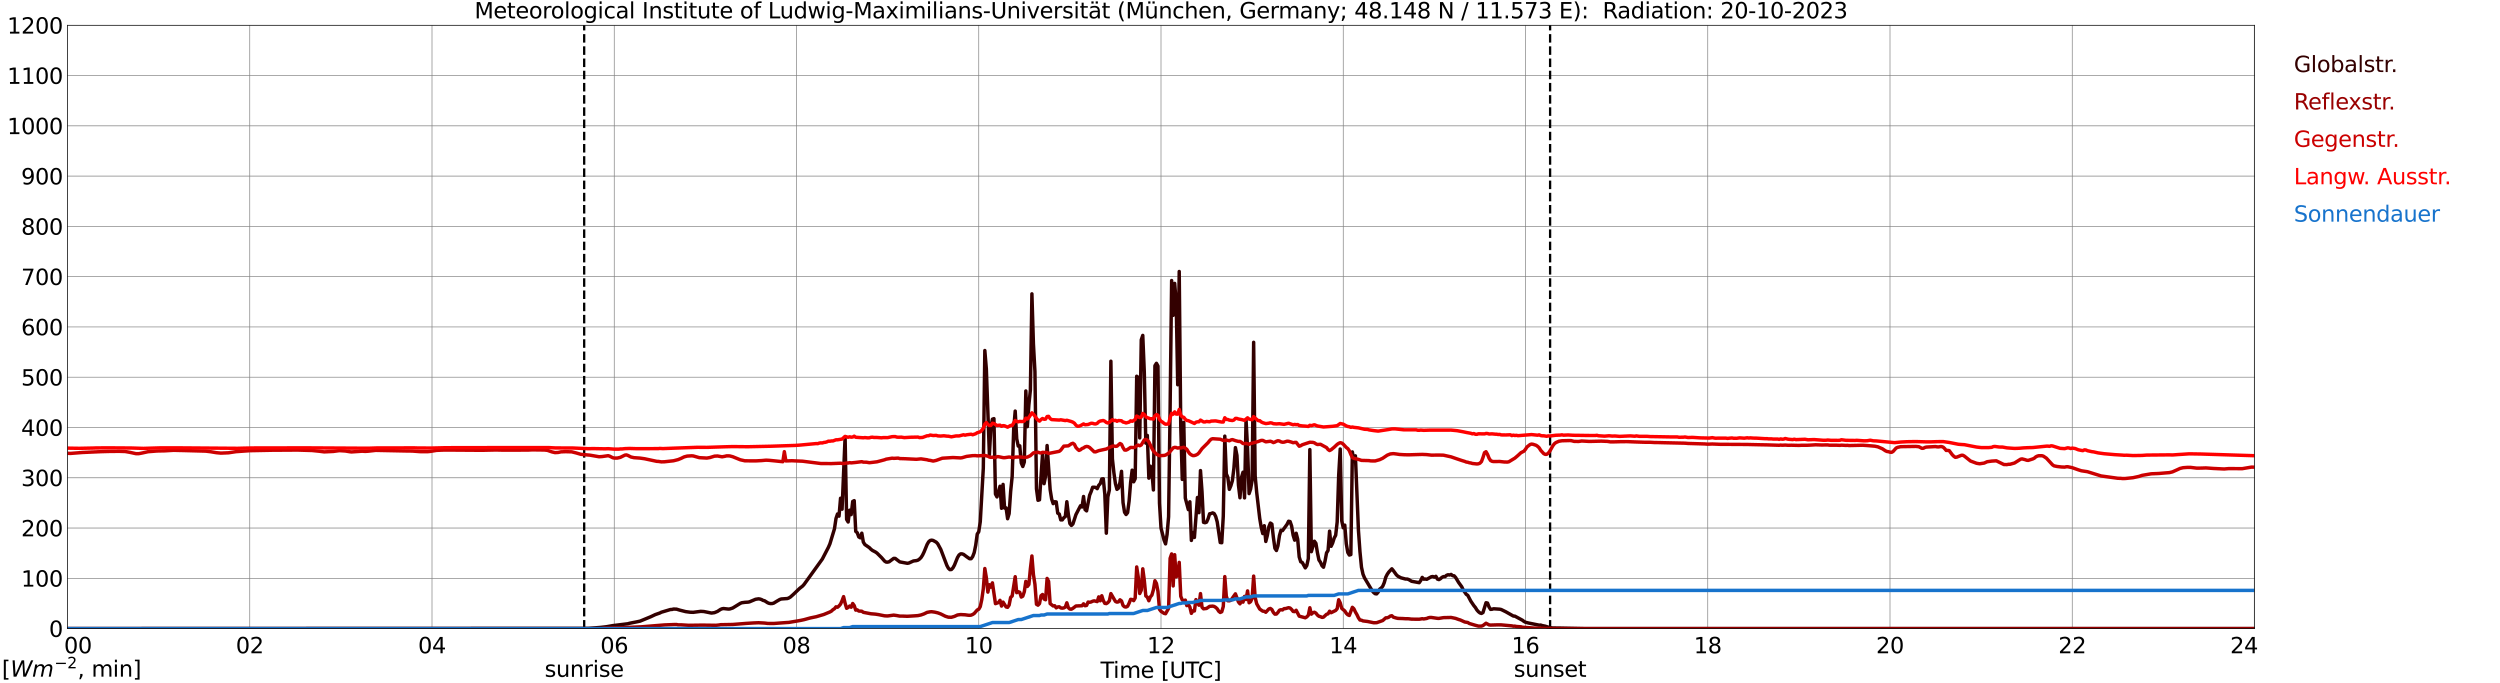 <?xml version="1.0" encoding="utf-8" standalone="no"?>
<!DOCTYPE svg PUBLIC "-//W3C//DTD SVG 1.1//EN"
  "http://www.w3.org/Graphics/SVG/1.1/DTD/svg11.dtd">
<svg xmlns:xlink="http://www.w3.org/1999/xlink" width="1085.4pt" height="296.64pt" viewBox="0 0 1085.4 296.64" xmlns="http://www.w3.org/2000/svg" version="1.1">
 <defs>
  <style type="text/css">*{stroke-linejoin: round; stroke-linecap: butt}</style>
 </defs>
 <g id="figure_1">
  <g id="patch_1">
   <path d="M 0 296.64 
L 1085.4 296.64 
L 1085.4 0 
L 0 0 
z
" style="fill: #ffffff"/>
  </g>
  <g id="axes_1">
   <g id="patch_2">
    <path d="M 29.306 272.909 
L 978.814 272.909 
L 978.814 10.976 
L 29.306 10.976 
z
" style="fill: #ffffff"/>
   </g>
   <g id="patch_3">
    <path d="M 978.814 272.909 
L 978.814 272.909 
L 978.814 10.976 
L 978.814 10.976 
z
" clip-path="url(#p6c42130a8a)" style="fill: #d3d3d3; opacity: 0.25; stroke: #d3d3d3; stroke-linejoin: miter"/>
   </g>
   <g id="matplotlib.axis_1">
    <g id="xtick_1">
     <g id="line2d_1">
      <path d="M 29.306 272.909 
L 29.306 10.976 
" clip-path="url(#p6c42130a8a)" style="fill: none; stroke: #808080; stroke-width: 0.3; stroke-linecap: square"/>
     </g>
     <g id="line2d_2"/>
     <g id="text_1">
      <!--    00 -->
      <g transform="translate(18.733 283.627) scale(0.095 -0.095)">
       <defs>
        <path id="DejaVuSans-20" transform="scale(0.016)"/>
        <path id="DejaVuSans-30" d="M 2034 4250 
Q 1547 4250 1301 3770 
Q 1056 3291 1056 2328 
Q 1056 1369 1301 889 
Q 1547 409 2034 409 
Q 2525 409 2770 889 
Q 3016 1369 3016 2328 
Q 3016 3291 2770 3770 
Q 2525 4250 2034 4250 
z
M 2034 4750 
Q 2819 4750 3233 4129 
Q 3647 3509 3647 2328 
Q 3647 1150 3233 529 
Q 2819 -91 2034 -91 
Q 1250 -91 836 529 
Q 422 1150 422 2328 
Q 422 3509 836 4129 
Q 1250 4750 2034 4750 
z
" transform="scale(0.016)"/>
       </defs>
       <use xlink:href="#DejaVuSans-20"/>
       <use xlink:href="#DejaVuSans-20" transform="translate(31.787 0)"/>
       <use xlink:href="#DejaVuSans-20" transform="translate(63.574 0)"/>
       <use xlink:href="#DejaVuSans-30" transform="translate(95.361 0)"/>
       <use xlink:href="#DejaVuSans-30" transform="translate(158.984 0)"/>
      </g>
     </g>
    </g>
    <g id="xtick_2">
     <g id="line2d_3">
      <path d="M 108.431 272.909 
L 108.431 10.976 
" clip-path="url(#p6c42130a8a)" style="fill: none; stroke: #808080; stroke-width: 0.3; stroke-linecap: square"/>
     </g>
     <g id="line2d_4"/>
     <g id="text_2">
      <!-- 02 -->
      <g transform="translate(102.387 283.627) scale(0.095 -0.095)">
       <defs>
        <path id="DejaVuSans-32" d="M 1228 531 
L 3431 531 
L 3431 0 
L 469 0 
L 469 531 
Q 828 903 1448 1529 
Q 2069 2156 2228 2338 
Q 2531 2678 2651 2914 
Q 2772 3150 2772 3378 
Q 2772 3750 2511 3984 
Q 2250 4219 1831 4219 
Q 1534 4219 1204 4116 
Q 875 4013 500 3803 
L 500 4441 
Q 881 4594 1212 4672 
Q 1544 4750 1819 4750 
Q 2544 4750 2975 4387 
Q 3406 4025 3406 3419 
Q 3406 3131 3298 2873 
Q 3191 2616 2906 2266 
Q 2828 2175 2409 1742 
Q 1991 1309 1228 531 
z
" transform="scale(0.016)"/>
       </defs>
       <use xlink:href="#DejaVuSans-30"/>
       <use xlink:href="#DejaVuSans-32" transform="translate(63.623 0)"/>
      </g>
     </g>
    </g>
    <g id="xtick_3">
     <g id="line2d_5">
      <path d="M 187.557 272.909 
L 187.557 10.976 
" clip-path="url(#p6c42130a8a)" style="fill: none; stroke: #808080; stroke-width: 0.3; stroke-linecap: square"/>
     </g>
     <g id="line2d_6"/>
     <g id="text_3">
      <!-- 04 -->
      <g transform="translate(181.513 283.627) scale(0.095 -0.095)">
       <defs>
        <path id="DejaVuSans-34" d="M 2419 4116 
L 825 1625 
L 2419 1625 
L 2419 4116 
z
M 2253 4666 
L 3047 4666 
L 3047 1625 
L 3713 1625 
L 3713 1100 
L 3047 1100 
L 3047 0 
L 2419 0 
L 2419 1100 
L 313 1100 
L 313 1709 
L 2253 4666 
z
" transform="scale(0.016)"/>
       </defs>
       <use xlink:href="#DejaVuSans-30"/>
       <use xlink:href="#DejaVuSans-34" transform="translate(63.623 0)"/>
      </g>
     </g>
    </g>
    <g id="xtick_4">
     <g id="line2d_7">
      <path d="M 266.683 272.909 
L 266.683 10.976 
" clip-path="url(#p6c42130a8a)" style="fill: none; stroke: #808080; stroke-width: 0.3; stroke-linecap: square"/>
     </g>
     <g id="line2d_8"/>
     <g id="text_4">
      <!-- 06 -->
      <g transform="translate(260.638 283.627) scale(0.095 -0.095)">
       <defs>
        <path id="DejaVuSans-36" d="M 2113 2584 
Q 1688 2584 1439 2293 
Q 1191 2003 1191 1497 
Q 1191 994 1439 701 
Q 1688 409 2113 409 
Q 2538 409 2786 701 
Q 3034 994 3034 1497 
Q 3034 2003 2786 2293 
Q 2538 2584 2113 2584 
z
M 3366 4563 
L 3366 3988 
Q 3128 4100 2886 4159 
Q 2644 4219 2406 4219 
Q 1781 4219 1451 3797 
Q 1122 3375 1075 2522 
Q 1259 2794 1537 2939 
Q 1816 3084 2150 3084 
Q 2853 3084 3261 2657 
Q 3669 2231 3669 1497 
Q 3669 778 3244 343 
Q 2819 -91 2113 -91 
Q 1303 -91 875 529 
Q 447 1150 447 2328 
Q 447 3434 972 4092 
Q 1497 4750 2381 4750 
Q 2619 4750 2861 4703 
Q 3103 4656 3366 4563 
z
" transform="scale(0.016)"/>
       </defs>
       <use xlink:href="#DejaVuSans-30"/>
       <use xlink:href="#DejaVuSans-36" transform="translate(63.623 0)"/>
      </g>
     </g>
    </g>
    <g id="xtick_5">
     <g id="line2d_9">
      <path d="M 345.808 272.909 
L 345.808 10.976 
" clip-path="url(#p6c42130a8a)" style="fill: none; stroke: #808080; stroke-width: 0.3; stroke-linecap: square"/>
     </g>
     <g id="line2d_10"/>
     <g id="text_5">
      <!-- 08 -->
      <g transform="translate(339.764 283.627) scale(0.095 -0.095)">
       <defs>
        <path id="DejaVuSans-38" d="M 2034 2216 
Q 1584 2216 1326 1975 
Q 1069 1734 1069 1313 
Q 1069 891 1326 650 
Q 1584 409 2034 409 
Q 2484 409 2743 651 
Q 3003 894 3003 1313 
Q 3003 1734 2745 1975 
Q 2488 2216 2034 2216 
z
M 1403 2484 
Q 997 2584 770 2862 
Q 544 3141 544 3541 
Q 544 4100 942 4425 
Q 1341 4750 2034 4750 
Q 2731 4750 3128 4425 
Q 3525 4100 3525 3541 
Q 3525 3141 3298 2862 
Q 3072 2584 2669 2484 
Q 3125 2378 3379 2068 
Q 3634 1759 3634 1313 
Q 3634 634 3220 271 
Q 2806 -91 2034 -91 
Q 1263 -91 848 271 
Q 434 634 434 1313 
Q 434 1759 690 2068 
Q 947 2378 1403 2484 
z
M 1172 3481 
Q 1172 3119 1398 2916 
Q 1625 2713 2034 2713 
Q 2441 2713 2670 2916 
Q 2900 3119 2900 3481 
Q 2900 3844 2670 4047 
Q 2441 4250 2034 4250 
Q 1625 4250 1398 4047 
Q 1172 3844 1172 3481 
z
" transform="scale(0.016)"/>
       </defs>
       <use xlink:href="#DejaVuSans-30"/>
       <use xlink:href="#DejaVuSans-38" transform="translate(63.623 0)"/>
      </g>
     </g>
    </g>
    <g id="xtick_6">
     <g id="line2d_11">
      <path d="M 424.934 272.909 
L 424.934 10.976 
" clip-path="url(#p6c42130a8a)" style="fill: none; stroke: #808080; stroke-width: 0.3; stroke-linecap: square"/>
     </g>
     <g id="line2d_12"/>
     <g id="text_6">
      <!-- 10 -->
      <g transform="translate(418.89 283.627) scale(0.095 -0.095)">
       <defs>
        <path id="DejaVuSans-31" d="M 794 531 
L 1825 531 
L 1825 4091 
L 703 3866 
L 703 4441 
L 1819 4666 
L 2450 4666 
L 2450 531 
L 3481 531 
L 3481 0 
L 794 0 
L 794 531 
z
" transform="scale(0.016)"/>
       </defs>
       <use xlink:href="#DejaVuSans-31"/>
       <use xlink:href="#DejaVuSans-30" transform="translate(63.623 0)"/>
      </g>
     </g>
    </g>
    <g id="xtick_7">
     <g id="line2d_13">
      <path d="M 504.06 272.909 
L 504.06 10.976 
" clip-path="url(#p6c42130a8a)" style="fill: none; stroke: #808080; stroke-width: 0.3; stroke-linecap: square"/>
     </g>
     <g id="line2d_14"/>
     <g id="text_7">
      <!-- 12 -->
      <g transform="translate(498.015 283.627) scale(0.095 -0.095)">
       <use xlink:href="#DejaVuSans-31"/>
       <use xlink:href="#DejaVuSans-32" transform="translate(63.623 0)"/>
      </g>
     </g>
    </g>
    <g id="xtick_8">
     <g id="line2d_15">
      <path d="M 583.185 272.909 
L 583.185 10.976 
" clip-path="url(#p6c42130a8a)" style="fill: none; stroke: #808080; stroke-width: 0.3; stroke-linecap: square"/>
     </g>
     <g id="line2d_16"/>
     <g id="text_8">
      <!-- 14 -->
      <g transform="translate(577.141 283.627) scale(0.095 -0.095)">
       <use xlink:href="#DejaVuSans-31"/>
       <use xlink:href="#DejaVuSans-34" transform="translate(63.623 0)"/>
      </g>
     </g>
    </g>
    <g id="xtick_9">
     <g id="line2d_17">
      <path d="M 662.311 272.909 
L 662.311 10.976 
" clip-path="url(#p6c42130a8a)" style="fill: none; stroke: #808080; stroke-width: 0.3; stroke-linecap: square"/>
     </g>
     <g id="line2d_18"/>
     <g id="text_9">
      <!-- 16 -->
      <g transform="translate(656.267 283.627) scale(0.095 -0.095)">
       <use xlink:href="#DejaVuSans-31"/>
       <use xlink:href="#DejaVuSans-36" transform="translate(63.623 0)"/>
      </g>
     </g>
    </g>
    <g id="xtick_10">
     <g id="line2d_19">
      <path d="M 741.437 272.909 
L 741.437 10.976 
" clip-path="url(#p6c42130a8a)" style="fill: none; stroke: #808080; stroke-width: 0.3; stroke-linecap: square"/>
     </g>
     <g id="line2d_20"/>
     <g id="text_10">
      <!-- 18 -->
      <g transform="translate(735.392 283.627) scale(0.095 -0.095)">
       <use xlink:href="#DejaVuSans-31"/>
       <use xlink:href="#DejaVuSans-38" transform="translate(63.623 0)"/>
      </g>
     </g>
    </g>
    <g id="xtick_11">
     <g id="line2d_21">
      <path d="M 820.562 272.909 
L 820.562 10.976 
" clip-path="url(#p6c42130a8a)" style="fill: none; stroke: #808080; stroke-width: 0.3; stroke-linecap: square"/>
     </g>
     <g id="line2d_22"/>
     <g id="text_11">
      <!-- 20 -->
      <g transform="translate(814.518 283.627) scale(0.095 -0.095)">
       <use xlink:href="#DejaVuSans-32"/>
       <use xlink:href="#DejaVuSans-30" transform="translate(63.623 0)"/>
      </g>
     </g>
    </g>
    <g id="xtick_12">
     <g id="line2d_23">
      <path d="M 899.688 272.909 
L 899.688 10.976 
" clip-path="url(#p6c42130a8a)" style="fill: none; stroke: #808080; stroke-width: 0.3; stroke-linecap: square"/>
     </g>
     <g id="line2d_24"/>
     <g id="text_12">
      <!-- 22 -->
      <g transform="translate(893.644 283.627) scale(0.095 -0.095)">
       <use xlink:href="#DejaVuSans-32"/>
       <use xlink:href="#DejaVuSans-32" transform="translate(63.623 0)"/>
      </g>
     </g>
    </g>
    <g id="xtick_13">
     <g id="line2d_25">
      <path d="M 978.814 272.909 
L 978.814 10.976 
" clip-path="url(#p6c42130a8a)" style="fill: none; stroke: #808080; stroke-width: 0.3; stroke-linecap: square"/>
     </g>
     <g id="line2d_26"/>
     <g id="text_13">
      <!-- 24    -->
      <g transform="translate(968.241 283.627) scale(0.095 -0.095)">
       <use xlink:href="#DejaVuSans-32"/>
       <use xlink:href="#DejaVuSans-34" transform="translate(63.623 0)"/>
       <use xlink:href="#DejaVuSans-20" transform="translate(127.246 0)"/>
       <use xlink:href="#DejaVuSans-20" transform="translate(159.033 0)"/>
       <use xlink:href="#DejaVuSans-20" transform="translate(190.82 0)"/>
      </g>
     </g>
    </g>
    <g id="text_14">
     <!-- Time [UTC] -->
     <g transform="translate(477.806 294.322) scale(0.095 -0.095)">
      <defs>
       <path id="DejaVuSans-54" d="M -19 4666 
L 3928 4666 
L 3928 4134 
L 2272 4134 
L 2272 0 
L 1638 0 
L 1638 4134 
L -19 4134 
L -19 4666 
z
" transform="scale(0.016)"/>
       <path id="DejaVuSans-69" d="M 603 3500 
L 1178 3500 
L 1178 0 
L 603 0 
L 603 3500 
z
M 603 4863 
L 1178 4863 
L 1178 4134 
L 603 4134 
L 603 4863 
z
" transform="scale(0.016)"/>
       <path id="DejaVuSans-6d" d="M 3328 2828 
Q 3544 3216 3844 3400 
Q 4144 3584 4550 3584 
Q 5097 3584 5394 3201 
Q 5691 2819 5691 2113 
L 5691 0 
L 5113 0 
L 5113 2094 
Q 5113 2597 4934 2840 
Q 4756 3084 4391 3084 
Q 3944 3084 3684 2787 
Q 3425 2491 3425 1978 
L 3425 0 
L 2847 0 
L 2847 2094 
Q 2847 2600 2669 2842 
Q 2491 3084 2119 3084 
Q 1678 3084 1418 2786 
Q 1159 2488 1159 1978 
L 1159 0 
L 581 0 
L 581 3500 
L 1159 3500 
L 1159 2956 
Q 1356 3278 1631 3431 
Q 1906 3584 2284 3584 
Q 2666 3584 2933 3390 
Q 3200 3197 3328 2828 
z
" transform="scale(0.016)"/>
       <path id="DejaVuSans-65" d="M 3597 1894 
L 3597 1613 
L 953 1613 
Q 991 1019 1311 708 
Q 1631 397 2203 397 
Q 2534 397 2845 478 
Q 3156 559 3463 722 
L 3463 178 
Q 3153 47 2828 -22 
Q 2503 -91 2169 -91 
Q 1331 -91 842 396 
Q 353 884 353 1716 
Q 353 2575 817 3079 
Q 1281 3584 2069 3584 
Q 2775 3584 3186 3129 
Q 3597 2675 3597 1894 
z
M 3022 2063 
Q 3016 2534 2758 2815 
Q 2500 3097 2075 3097 
Q 1594 3097 1305 2825 
Q 1016 2553 972 2059 
L 3022 2063 
z
" transform="scale(0.016)"/>
       <path id="DejaVuSans-5b" d="M 550 4863 
L 1875 4863 
L 1875 4416 
L 1125 4416 
L 1125 -397 
L 1875 -397 
L 1875 -844 
L 550 -844 
L 550 4863 
z
" transform="scale(0.016)"/>
       <path id="DejaVuSans-55" d="M 556 4666 
L 1191 4666 
L 1191 1831 
Q 1191 1081 1462 751 
Q 1734 422 2344 422 
Q 2950 422 3222 751 
Q 3494 1081 3494 1831 
L 3494 4666 
L 4128 4666 
L 4128 1753 
Q 4128 841 3676 375 
Q 3225 -91 2344 -91 
Q 1459 -91 1007 375 
Q 556 841 556 1753 
L 556 4666 
z
" transform="scale(0.016)"/>
       <path id="DejaVuSans-43" d="M 4122 4306 
L 4122 3641 
Q 3803 3938 3442 4084 
Q 3081 4231 2675 4231 
Q 1875 4231 1450 3742 
Q 1025 3253 1025 2328 
Q 1025 1406 1450 917 
Q 1875 428 2675 428 
Q 3081 428 3442 575 
Q 3803 722 4122 1019 
L 4122 359 
Q 3791 134 3420 21 
Q 3050 -91 2638 -91 
Q 1578 -91 968 557 
Q 359 1206 359 2328 
Q 359 3453 968 4101 
Q 1578 4750 2638 4750 
Q 3056 4750 3426 4639 
Q 3797 4528 4122 4306 
z
" transform="scale(0.016)"/>
       <path id="DejaVuSans-5d" d="M 1947 4863 
L 1947 -844 
L 622 -844 
L 622 -397 
L 1369 -397 
L 1369 4416 
L 622 4416 
L 622 4863 
L 1947 4863 
z
" transform="scale(0.016)"/>
      </defs>
      <use xlink:href="#DejaVuSans-54"/>
      <use xlink:href="#DejaVuSans-69" transform="translate(57.959 0)"/>
      <use xlink:href="#DejaVuSans-6d" transform="translate(85.742 0)"/>
      <use xlink:href="#DejaVuSans-65" transform="translate(183.154 0)"/>
      <use xlink:href="#DejaVuSans-20" transform="translate(244.678 0)"/>
      <use xlink:href="#DejaVuSans-5b" transform="translate(276.465 0)"/>
      <use xlink:href="#DejaVuSans-55" transform="translate(315.479 0)"/>
      <use xlink:href="#DejaVuSans-54" transform="translate(388.672 0)"/>
      <use xlink:href="#DejaVuSans-43" transform="translate(443.881 0)"/>
      <use xlink:href="#DejaVuSans-5d" transform="translate(513.705 0)"/>
     </g>
    </g>
   </g>
   <g id="matplotlib.axis_2">
    <g id="ytick_1">
     <g id="line2d_27">
      <path d="M 29.306 272.909 
L 978.814 272.909 
" clip-path="url(#p6c42130a8a)" style="fill: none; stroke: #808080; stroke-width: 0.3; stroke-linecap: square"/>
     </g>
     <g id="line2d_28"/>
     <g id="text_15">
      <!-- 0 -->
      <g transform="translate(21.261 276.518) scale(0.095 -0.095)">
       <use xlink:href="#DejaVuSans-30"/>
      </g>
     </g>
    </g>
    <g id="ytick_2">
     <g id="line2d_29">
      <path d="M 29.306 251.081 
L 978.814 251.081 
" clip-path="url(#p6c42130a8a)" style="fill: none; stroke: #808080; stroke-width: 0.3; stroke-linecap: square"/>
     </g>
     <g id="line2d_30"/>
     <g id="text_16">
      <!-- 100 -->
      <g transform="translate(9.173 254.69) scale(0.095 -0.095)">
       <use xlink:href="#DejaVuSans-31"/>
       <use xlink:href="#DejaVuSans-30" transform="translate(63.623 0)"/>
       <use xlink:href="#DejaVuSans-30" transform="translate(127.246 0)"/>
      </g>
     </g>
    </g>
    <g id="ytick_3">
     <g id="line2d_31">
      <path d="M 29.306 229.253 
L 978.814 229.253 
" clip-path="url(#p6c42130a8a)" style="fill: none; stroke: #808080; stroke-width: 0.3; stroke-linecap: square"/>
     </g>
     <g id="line2d_32"/>
     <g id="text_17">
      <!-- 200 -->
      <g transform="translate(9.173 232.863) scale(0.095 -0.095)">
       <use xlink:href="#DejaVuSans-32"/>
       <use xlink:href="#DejaVuSans-30" transform="translate(63.623 0)"/>
       <use xlink:href="#DejaVuSans-30" transform="translate(127.246 0)"/>
      </g>
     </g>
    </g>
    <g id="ytick_4">
     <g id="line2d_33">
      <path d="M 29.306 207.426 
L 978.814 207.426 
" clip-path="url(#p6c42130a8a)" style="fill: none; stroke: #808080; stroke-width: 0.3; stroke-linecap: square"/>
     </g>
     <g id="line2d_34"/>
     <g id="text_18">
      <!-- 300 -->
      <g transform="translate(9.173 211.035) scale(0.095 -0.095)">
       <defs>
        <path id="DejaVuSans-33" d="M 2597 2516 
Q 3050 2419 3304 2112 
Q 3559 1806 3559 1356 
Q 3559 666 3084 287 
Q 2609 -91 1734 -91 
Q 1441 -91 1130 -33 
Q 819 25 488 141 
L 488 750 
Q 750 597 1062 519 
Q 1375 441 1716 441 
Q 2309 441 2620 675 
Q 2931 909 2931 1356 
Q 2931 1769 2642 2001 
Q 2353 2234 1838 2234 
L 1294 2234 
L 1294 2753 
L 1863 2753 
Q 2328 2753 2575 2939 
Q 2822 3125 2822 3475 
Q 2822 3834 2567 4026 
Q 2313 4219 1838 4219 
Q 1578 4219 1281 4162 
Q 984 4106 628 3988 
L 628 4550 
Q 988 4650 1302 4700 
Q 1616 4750 1894 4750 
Q 2613 4750 3031 4423 
Q 3450 4097 3450 3541 
Q 3450 3153 3228 2886 
Q 3006 2619 2597 2516 
z
" transform="scale(0.016)"/>
       </defs>
       <use xlink:href="#DejaVuSans-33"/>
       <use xlink:href="#DejaVuSans-30" transform="translate(63.623 0)"/>
       <use xlink:href="#DejaVuSans-30" transform="translate(127.246 0)"/>
      </g>
     </g>
    </g>
    <g id="ytick_5">
     <g id="line2d_35">
      <path d="M 29.306 185.598 
L 978.814 185.598 
" clip-path="url(#p6c42130a8a)" style="fill: none; stroke: #808080; stroke-width: 0.3; stroke-linecap: square"/>
     </g>
     <g id="line2d_36"/>
     <g id="text_19">
      <!-- 400 -->
      <g transform="translate(9.173 189.207) scale(0.095 -0.095)">
       <use xlink:href="#DejaVuSans-34"/>
       <use xlink:href="#DejaVuSans-30" transform="translate(63.623 0)"/>
       <use xlink:href="#DejaVuSans-30" transform="translate(127.246 0)"/>
      </g>
     </g>
    </g>
    <g id="ytick_6">
     <g id="line2d_37">
      <path d="M 29.306 163.77 
L 978.814 163.77 
" clip-path="url(#p6c42130a8a)" style="fill: none; stroke: #808080; stroke-width: 0.3; stroke-linecap: square"/>
     </g>
     <g id="line2d_38"/>
     <g id="text_20">
      <!-- 500 -->
      <g transform="translate(9.173 167.379) scale(0.095 -0.095)">
       <defs>
        <path id="DejaVuSans-35" d="M 691 4666 
L 3169 4666 
L 3169 4134 
L 1269 4134 
L 1269 2991 
Q 1406 3038 1543 3061 
Q 1681 3084 1819 3084 
Q 2600 3084 3056 2656 
Q 3513 2228 3513 1497 
Q 3513 744 3044 326 
Q 2575 -91 1722 -91 
Q 1428 -91 1123 -41 
Q 819 9 494 109 
L 494 744 
Q 775 591 1075 516 
Q 1375 441 1709 441 
Q 2250 441 2565 725 
Q 2881 1009 2881 1497 
Q 2881 1984 2565 2268 
Q 2250 2553 1709 2553 
Q 1456 2553 1204 2497 
Q 953 2441 691 2322 
L 691 4666 
z
" transform="scale(0.016)"/>
       </defs>
       <use xlink:href="#DejaVuSans-35"/>
       <use xlink:href="#DejaVuSans-30" transform="translate(63.623 0)"/>
       <use xlink:href="#DejaVuSans-30" transform="translate(127.246 0)"/>
      </g>
     </g>
    </g>
    <g id="ytick_7">
     <g id="line2d_39">
      <path d="M 29.306 141.942 
L 978.814 141.942 
" clip-path="url(#p6c42130a8a)" style="fill: none; stroke: #808080; stroke-width: 0.3; stroke-linecap: square"/>
     </g>
     <g id="line2d_40"/>
     <g id="text_21">
      <!-- 600 -->
      <g transform="translate(9.173 145.551) scale(0.095 -0.095)">
       <use xlink:href="#DejaVuSans-36"/>
       <use xlink:href="#DejaVuSans-30" transform="translate(63.623 0)"/>
       <use xlink:href="#DejaVuSans-30" transform="translate(127.246 0)"/>
      </g>
     </g>
    </g>
    <g id="ytick_8">
     <g id="line2d_41">
      <path d="M 29.306 120.114 
L 978.814 120.114 
" clip-path="url(#p6c42130a8a)" style="fill: none; stroke: #808080; stroke-width: 0.3; stroke-linecap: square"/>
     </g>
     <g id="line2d_42"/>
     <g id="text_22">
      <!-- 700 -->
      <g transform="translate(9.173 123.724) scale(0.095 -0.095)">
       <defs>
        <path id="DejaVuSans-37" d="M 525 4666 
L 3525 4666 
L 3525 4397 
L 1831 0 
L 1172 0 
L 2766 4134 
L 525 4134 
L 525 4666 
z
" transform="scale(0.016)"/>
       </defs>
       <use xlink:href="#DejaVuSans-37"/>
       <use xlink:href="#DejaVuSans-30" transform="translate(63.623 0)"/>
       <use xlink:href="#DejaVuSans-30" transform="translate(127.246 0)"/>
      </g>
     </g>
    </g>
    <g id="ytick_9">
     <g id="line2d_43">
      <path d="M 29.306 98.287 
L 978.814 98.287 
" clip-path="url(#p6c42130a8a)" style="fill: none; stroke: #808080; stroke-width: 0.3; stroke-linecap: square"/>
     </g>
     <g id="line2d_44"/>
     <g id="text_23">
      <!-- 800 -->
      <g transform="translate(9.173 101.896) scale(0.095 -0.095)">
       <use xlink:href="#DejaVuSans-38"/>
       <use xlink:href="#DejaVuSans-30" transform="translate(63.623 0)"/>
       <use xlink:href="#DejaVuSans-30" transform="translate(127.246 0)"/>
      </g>
     </g>
    </g>
    <g id="ytick_10">
     <g id="line2d_45">
      <path d="M 29.306 76.459 
L 978.814 76.459 
" clip-path="url(#p6c42130a8a)" style="fill: none; stroke: #808080; stroke-width: 0.3; stroke-linecap: square"/>
     </g>
     <g id="line2d_46"/>
     <g id="text_24">
      <!-- 900 -->
      <g transform="translate(9.173 80.068) scale(0.095 -0.095)">
       <defs>
        <path id="DejaVuSans-39" d="M 703 97 
L 703 672 
Q 941 559 1184 500 
Q 1428 441 1663 441 
Q 2288 441 2617 861 
Q 2947 1281 2994 2138 
Q 2813 1869 2534 1725 
Q 2256 1581 1919 1581 
Q 1219 1581 811 2004 
Q 403 2428 403 3163 
Q 403 3881 828 4315 
Q 1253 4750 1959 4750 
Q 2769 4750 3195 4129 
Q 3622 3509 3622 2328 
Q 3622 1225 3098 567 
Q 2575 -91 1691 -91 
Q 1453 -91 1209 -44 
Q 966 3 703 97 
z
M 1959 2075 
Q 2384 2075 2632 2365 
Q 2881 2656 2881 3163 
Q 2881 3666 2632 3958 
Q 2384 4250 1959 4250 
Q 1534 4250 1286 3958 
Q 1038 3666 1038 3163 
Q 1038 2656 1286 2365 
Q 1534 2075 1959 2075 
z
" transform="scale(0.016)"/>
       </defs>
       <use xlink:href="#DejaVuSans-39"/>
       <use xlink:href="#DejaVuSans-30" transform="translate(63.623 0)"/>
       <use xlink:href="#DejaVuSans-30" transform="translate(127.246 0)"/>
      </g>
     </g>
    </g>
    <g id="ytick_11">
     <g id="line2d_47">
      <path d="M 29.306 54.631 
L 978.814 54.631 
" clip-path="url(#p6c42130a8a)" style="fill: none; stroke: #808080; stroke-width: 0.3; stroke-linecap: square"/>
     </g>
     <g id="line2d_48"/>
     <g id="text_25">
      <!-- 1000 -->
      <g transform="translate(3.128 58.24) scale(0.095 -0.095)">
       <use xlink:href="#DejaVuSans-31"/>
       <use xlink:href="#DejaVuSans-30" transform="translate(63.623 0)"/>
       <use xlink:href="#DejaVuSans-30" transform="translate(127.246 0)"/>
       <use xlink:href="#DejaVuSans-30" transform="translate(190.869 0)"/>
      </g>
     </g>
    </g>
    <g id="ytick_12">
     <g id="line2d_49">
      <path d="M 29.306 32.803 
L 978.814 32.803 
" clip-path="url(#p6c42130a8a)" style="fill: none; stroke: #808080; stroke-width: 0.3; stroke-linecap: square"/>
     </g>
     <g id="line2d_50"/>
     <g id="text_26">
      <!-- 1100 -->
      <g transform="translate(3.128 36.413) scale(0.095 -0.095)">
       <use xlink:href="#DejaVuSans-31"/>
       <use xlink:href="#DejaVuSans-31" transform="translate(63.623 0)"/>
       <use xlink:href="#DejaVuSans-30" transform="translate(127.246 0)"/>
       <use xlink:href="#DejaVuSans-30" transform="translate(190.869 0)"/>
      </g>
     </g>
    </g>
    <g id="ytick_13">
     <g id="line2d_51">
      <path d="M 29.306 10.976 
L 978.814 10.976 
" clip-path="url(#p6c42130a8a)" style="fill: none; stroke: #808080; stroke-width: 0.3; stroke-linecap: square"/>
     </g>
     <g id="line2d_52"/>
     <g id="text_27">
      <!-- 1200 -->
      <g transform="translate(3.128 14.585) scale(0.095 -0.095)">
       <use xlink:href="#DejaVuSans-31"/>
       <use xlink:href="#DejaVuSans-32" transform="translate(63.623 0)"/>
       <use xlink:href="#DejaVuSans-30" transform="translate(127.246 0)"/>
       <use xlink:href="#DejaVuSans-30" transform="translate(190.869 0)"/>
      </g>
     </g>
    </g>
   </g>
   <g id="line2d_53">
    <path d="M 253.627 272.909 
L 253.627 10.976 
" clip-path="url(#p6c42130a8a)" style="fill: none; stroke-dasharray: 3.7,1.6; stroke-dashoffset: 0; stroke: #000000"/>
   </g>
   <g id="line2d_54">
    <path d="M 672.993 272.909 
L 672.993 10.976 
" clip-path="url(#p6c42130a8a)" style="fill: none; stroke-dasharray: 3.7,1.6; stroke-dashoffset: 0; stroke: #000000"/>
   </g>
   <g id="line2d_55">
    <path d="M 29.306 272.909 
L 255.473 272.817 
L 260.748 272.391 
L 263.386 272.086 
L 266.023 271.621 
L 272.617 270.809 
L 273.277 270.608 
L 274.595 270.344 
L 276.573 269.958 
L 277.892 269.674 
L 282.508 267.771 
L 284.486 266.839 
L 286.464 266.149 
L 287.124 265.804 
L 291.08 264.627 
L 291.739 264.608 
L 292.399 264.427 
L 293.717 264.466 
L 295.036 264.872 
L 297.674 265.54 
L 299.652 265.804 
L 300.971 265.845 
L 304.267 265.42 
L 305.586 265.5 
L 306.905 265.762 
L 308.883 266.168 
L 310.202 265.987 
L 311.521 265.439 
L 312.839 264.568 
L 313.499 264.304 
L 314.158 264.202 
L 316.136 264.427 
L 316.796 264.405 
L 318.114 263.979 
L 321.411 261.953 
L 322.071 261.689 
L 323.39 261.508 
L 324.708 261.425 
L 325.368 261.305 
L 327.346 260.474 
L 328.005 260.19 
L 329.324 259.987 
L 329.983 260.089 
L 330.643 260.312 
L 331.302 260.677 
L 331.961 260.838 
L 333.28 261.689 
L 333.94 261.953 
L 334.599 262.054 
L 335.258 262.034 
L 335.918 261.851 
L 337.236 261.041 
L 338.555 260.271 
L 339.215 260.048 
L 341.193 259.906 
L 341.852 259.865 
L 342.512 259.603 
L 343.171 259.197 
L 344.49 258.022 
L 347.127 255.488 
L 348.446 254.453 
L 349.105 253.724 
L 357.018 242.719 
L 359.655 237.633 
L 360.315 236.112 
L 362.293 229.587 
L 362.952 225.128 
L 363.612 223.142 
L 364.271 224.093 
L 364.93 216.312 
L 365.59 221.074 
L 366.909 189.68 
L 367.568 225.512 
L 368.227 226.627 
L 368.887 221.5 
L 369.546 223.425 
L 370.206 217.711 
L 370.865 217.366 
L 371.524 230.7 
L 372.184 231.29 
L 372.843 233.112 
L 373.502 233.499 
L 374.162 231.491 
L 374.821 235.343 
L 375.481 236.417 
L 377.459 237.775 
L 378.118 238.462 
L 378.777 238.971 
L 380.096 239.659 
L 380.756 240.126 
L 382.734 242.092 
L 384.053 243.612 
L 384.712 244.037 
L 385.371 244.057 
L 386.031 243.895 
L 388.009 242.415 
L 388.668 242.435 
L 390.646 243.956 
L 393.943 244.563 
L 394.603 244.443 
L 396.581 243.55 
L 397.899 243.389 
L 398.559 243.186 
L 399.218 242.719 
L 399.878 242.051 
L 400.537 241.016 
L 401.196 239.639 
L 402.515 236.376 
L 403.175 235.241 
L 403.834 234.653 
L 404.493 234.512 
L 405.153 234.653 
L 406.471 235.383 
L 407.131 236.092 
L 408.45 238.524 
L 411.087 245.476 
L 411.746 246.711 
L 412.406 247.32 
L 413.065 247.259 
L 413.725 246.55 
L 414.384 245.353 
L 415.703 242.071 
L 416.362 240.977 
L 417.022 240.471 
L 417.681 240.471 
L 418.34 240.693 
L 419.659 241.686 
L 420.978 242.599 
L 421.637 242.557 
L 422.297 241.645 
L 422.956 239.923 
L 423.615 236.701 
L 424.275 231.877 
L 424.934 230.864 
L 425.593 226.527 
L 426.912 203.28 
L 427.572 152.186 
L 428.231 160.171 
L 429.55 197.422 
L 430.209 185.303 
L 430.869 181.998 
L 431.528 181.756 
L 432.187 214.509 
L 432.847 215.744 
L 434.165 211.103 
L 434.825 220.688 
L 435.484 210.313 
L 436.144 220.588 
L 436.803 220.487 
L 437.462 225.209 
L 438.122 223 
L 438.781 213.393 
L 439.44 206.867 
L 440.1 186.316 
L 440.759 178.473 
L 441.419 190.511 
L 442.078 193.674 
L 442.737 193.552 
L 443.397 201.01 
L 444.056 202.53 
L 444.716 200.604 
L 445.375 169.738 
L 446.034 185.242 
L 446.694 175.797 
L 447.353 169.312 
L 448.012 127.582 
L 448.672 149.309 
L 449.331 161.386 
L 449.991 212.217 
L 450.65 217.202 
L 451.309 217.001 
L 452.628 197.018 
L 453.287 209.988 
L 453.947 206.725 
L 454.606 193.43 
L 455.925 212.542 
L 456.584 216.656 
L 457.244 218.662 
L 457.903 217.831 
L 458.563 217.912 
L 459.222 222.797 
L 459.881 223.161 
L 460.541 225.715 
L 461.2 225.715 
L 461.859 224.783 
L 462.519 224.277 
L 463.178 217.831 
L 463.838 223.364 
L 464.497 227.317 
L 465.156 228.127 
L 465.816 227.479 
L 467.134 223.406 
L 469.113 219.575 
L 469.772 220.123 
L 470.431 215.561 
L 471.091 221.236 
L 471.75 221.803 
L 473.069 215.015 
L 473.728 213.433 
L 474.388 211.549 
L 475.047 211.529 
L 475.706 211.63 
L 476.366 212.156 
L 477.025 210.717 
L 477.685 209.988 
L 478.344 207.96 
L 479.003 207.86 
L 479.663 214.548 
L 480.322 231.491 
L 480.981 215.744 
L 481.641 212.723 
L 482.3 156.827 
L 482.96 199.247 
L 483.619 205.326 
L 484.278 209.988 
L 484.938 212.461 
L 485.597 211.955 
L 486.256 209.421 
L 486.916 204.638 
L 487.575 218.217 
L 488.235 222.391 
L 488.894 223.384 
L 489.553 222.574 
L 490.213 217.508 
L 490.872 209.44 
L 491.532 204.132 
L 492.191 209.178 
L 492.85 207.84 
L 493.51 163.353 
L 494.169 163.84 
L 494.828 190.127 
L 495.488 147.545 
L 496.147 145.62 
L 496.807 161.489 
L 497.466 192.397 
L 498.125 189.053 
L 498.785 207.596 
L 499.444 202.388 
L 500.103 204.922 
L 500.763 212.723 
L 501.422 158.774 
L 502.082 157.739 
L 502.741 158.916 
L 503.4 218.44 
L 504.06 229.242 
L 505.379 234.47 
L 506.038 236.133 
L 506.697 231.999 
L 507.357 224.338 
L 508.016 177.338 
L 508.675 121.806 
L 509.335 136.904 
L 509.994 123.042 
L 510.654 131.129 
L 511.313 167.042 
L 511.972 117.873 
L 512.632 185.019 
L 513.291 208.144 
L 513.95 183.378 
L 514.61 216.25 
L 515.929 221.256 
L 516.588 217.853 
L 517.247 234.634 
L 517.907 231.229 
L 518.566 233.335 
L 519.885 215.986 
L 520.544 222.574 
L 521.204 204.313 
L 521.863 213.454 
L 522.522 226.769 
L 523.182 226.953 
L 523.841 226.689 
L 524.501 225.228 
L 525.16 223.061 
L 525.819 222.958 
L 526.479 222.674 
L 527.138 222.958 
L 527.797 224.215 
L 528.457 226.566 
L 529.776 235.544 
L 530.435 235.627 
L 531.094 224.176 
L 531.754 189.357 
L 532.413 205.712 
L 533.073 207.273 
L 533.732 212.461 
L 534.391 210.9 
L 535.051 208.692 
L 535.71 203.28 
L 536.369 194.342 
L 537.029 197.727 
L 537.688 210.597 
L 538.348 216.109 
L 539.007 207.273 
L 539.666 205.022 
L 540.326 216.17 
L 540.985 182.262 
L 541.644 194.645 
L 542.304 214.306 
L 542.963 212.339 
L 543.623 208.508 
L 544.282 148.619 
L 544.941 206.583 
L 545.601 213.758 
L 546.919 225.067 
L 547.579 229.02 
L 548.238 231.654 
L 548.898 228.249 
L 549.557 235.079 
L 550.216 232.506 
L 550.876 228.756 
L 551.535 227.095 
L 552.195 227.54 
L 552.854 233.335 
L 553.513 238.037 
L 554.173 239.01 
L 554.832 236.943 
L 555.491 232.506 
L 556.151 230.214 
L 556.81 230.377 
L 558.788 227.64 
L 559.448 226.302 
L 560.107 226.444 
L 560.766 228.371 
L 561.426 232.364 
L 562.085 234.512 
L 562.745 231.512 
L 563.404 234.125 
L 564.063 241.809 
L 564.723 243.915 
L 565.382 244.179 
L 566.701 246.55 
L 567.36 245.537 
L 568.02 242.516 
L 568.679 195.193 
L 569.338 239.517 
L 570.657 234.977 
L 571.317 235.889 
L 571.976 239.964 
L 572.635 243.125 
L 573.295 244.098 
L 573.954 245.598 
L 574.613 246.266 
L 575.273 243.612 
L 575.932 240.045 
L 576.592 238.991 
L 577.251 230.6 
L 577.91 237.188 
L 578.57 235.789 
L 579.229 233.66 
L 579.889 232.403 
L 580.548 226.627 
L 581.207 206.26 
L 581.867 194.949 
L 582.526 226.101 
L 583.185 229.14 
L 583.845 227.985 
L 584.504 236.072 
L 585.164 239.881 
L 585.823 240.977 
L 586.482 240.774 
L 587.142 196.206 
L 587.801 200.34 
L 588.46 197.909 
L 589.779 230.275 
L 590.439 239.517 
L 591.098 246.266 
L 591.757 249.287 
L 592.417 250.887 
L 595.714 256.42 
L 596.373 257.23 
L 597.032 257.778 
L 597.692 257.839 
L 598.351 257.068 
L 599.011 255.772 
L 599.67 255.305 
L 600.329 254.515 
L 600.989 252.954 
L 601.648 250.603 
L 602.307 249.306 
L 602.967 248.355 
L 604.286 246.956 
L 604.945 247.746 
L 606.264 249.571 
L 606.923 250.177 
L 608.242 250.867 
L 610.22 251.393 
L 610.879 251.393 
L 611.539 251.577 
L 612.858 252.367 
L 616.154 252.976 
L 616.814 252.041 
L 617.473 250.684 
L 618.133 251.454 
L 618.792 251.393 
L 619.451 251.515 
L 621.429 250.4 
L 622.089 250.3 
L 622.748 250.564 
L 623.408 250.219 
L 624.067 251.415 
L 624.726 251.638 
L 625.386 251.251 
L 626.045 250.664 
L 626.705 250.341 
L 627.364 250.361 
L 628.023 249.793 
L 628.683 249.529 
L 629.342 249.651 
L 630.001 249.387 
L 630.661 249.935 
L 631.32 249.996 
L 631.98 250.725 
L 633.298 252.915 
L 634.617 254.737 
L 635.276 256.136 
L 636.595 258.042 
L 637.255 258.487 
L 638.573 261 
L 639.892 262.947 
L 640.552 263.756 
L 641.211 264.83 
L 641.87 265.581 
L 642.53 266.107 
L 643.189 266.33 
L 643.848 265.946 
L 645.167 261.689 
L 645.827 261.831 
L 646.486 263.534 
L 647.145 264.568 
L 647.805 264.507 
L 648.464 264.304 
L 651.102 264.485 
L 651.761 264.627 
L 653.739 265.601 
L 657.036 267.465 
L 657.695 267.506 
L 659.014 268.216 
L 660.992 269.29 
L 661.652 269.796 
L 662.311 270.161 
L 663.63 270.486 
L 668.246 271.418 
L 668.905 271.376 
L 669.564 271.601 
L 670.883 271.863 
L 672.861 272.492 
L 674.18 272.653 
L 676.817 272.675 
L 688.027 272.909 
L 978.154 272.909 
L 978.154 272.909 
" clip-path="url(#p6c42130a8a)" style="fill: none; stroke: #330000; stroke-width: 1.5; stroke-linecap: square"/>
   </g>
   <g id="line2d_56">
    <path d="M 29.306 272.909 
L 261.408 272.909 
L 262.067 272.697 
L 263.386 272.677 
L 266.683 272.575 
L 270.639 272.474 
L 278.552 272.13 
L 288.442 271.32 
L 293.058 271.136 
L 293.717 271.136 
L 294.377 271.278 
L 295.696 271.278 
L 298.992 271.481 
L 304.927 271.401 
L 310.861 271.481 
L 312.18 271.339 
L 312.839 271.217 
L 318.114 271.117 
L 324.049 270.65 
L 327.346 270.447 
L 329.324 270.366 
L 331.961 270.508 
L 333.28 270.669 
L 335.918 270.691 
L 341.193 270.305 
L 342.512 270.224 
L 346.468 269.556 
L 347.787 269.312 
L 349.105 269.028 
L 351.743 268.299 
L 354.38 267.751 
L 357.677 266.78 
L 360.315 265.684 
L 360.974 265.319 
L 361.634 264.691 
L 362.293 264.287 
L 362.952 263.455 
L 363.612 263.639 
L 364.271 263.071 
L 364.93 262.279 
L 365.59 260.801 
L 366.249 259.037 
L 366.909 261.914 
L 367.568 264.103 
L 368.227 263.739 
L 368.887 263.11 
L 369.546 263.639 
L 370.206 262.017 
L 370.865 262.929 
L 371.524 264.894 
L 372.184 264.771 
L 372.843 265.3 
L 374.162 265.361 
L 374.821 265.848 
L 378.118 266.474 
L 380.096 266.638 
L 381.415 266.841 
L 384.053 267.367 
L 385.371 267.428 
L 388.009 267.063 
L 389.328 267.244 
L 390.646 267.489 
L 391.965 267.489 
L 393.943 267.57 
L 397.24 267.367 
L 398.559 267.266 
L 399.878 266.983 
L 401.196 266.515 
L 402.515 265.867 
L 403.834 265.623 
L 404.493 265.583 
L 405.812 265.765 
L 407.131 266.07 
L 408.45 266.557 
L 410.428 267.55 
L 411.746 267.954 
L 413.065 267.995 
L 414.384 267.609 
L 415.703 267.002 
L 417.022 266.819 
L 419 266.921 
L 420.318 267.103 
L 420.978 267.144 
L 421.637 267.063 
L 422.297 266.78 
L 422.956 266.354 
L 424.275 264.833 
L 424.934 264.509 
L 425.593 263.355 
L 426.253 260.292 
L 426.912 255.612 
L 427.572 246.836 
L 428.231 250.789 
L 428.89 257.071 
L 429.55 253.868 
L 430.209 254.942 
L 430.869 253.059 
L 432.187 262.078 
L 433.506 261.611 
L 434.165 260.637 
L 434.825 263.13 
L 435.484 261.408 
L 436.803 263.497 
L 437.462 263.678 
L 438.122 262.704 
L 438.781 259.341 
L 439.44 258.753 
L 440.759 250.383 
L 441.419 257.315 
L 442.078 256.889 
L 442.737 257.151 
L 443.397 259.218 
L 444.056 258.834 
L 444.716 256.889 
L 445.375 252.41 
L 446.034 254.619 
L 446.694 253.788 
L 447.353 246.897 
L 448.012 241.385 
L 448.672 249.47 
L 449.331 253.687 
L 449.991 262.34 
L 450.65 262.746 
L 451.309 262.056 
L 451.969 258.651 
L 452.628 258.105 
L 453.287 260.07 
L 453.947 260.395 
L 454.606 251.133 
L 455.266 252.41 
L 455.925 262.056 
L 457.244 263.091 
L 457.903 262.988 
L 458.563 263.9 
L 459.222 263.516 
L 459.881 263.436 
L 460.541 263.942 
L 461.2 264.042 
L 461.859 263.942 
L 462.519 263.577 
L 463.178 261.711 
L 463.838 263.839 
L 464.497 264.448 
L 465.156 264.488 
L 465.816 264.103 
L 467.134 263.091 
L 469.772 262.988 
L 470.431 262.159 
L 471.091 262.988 
L 471.75 262.846 
L 472.409 261.388 
L 473.069 261.489 
L 473.728 261.347 
L 474.388 261.024 
L 475.047 260.86 
L 476.366 261.185 
L 477.025 259.138 
L 477.685 260.84 
L 478.344 258.651 
L 479.003 260.718 
L 479.663 261.956 
L 480.322 262.056 
L 480.981 261.63 
L 481.641 260.84 
L 482.3 257.719 
L 484.278 261.124 
L 484.938 261.427 
L 485.597 261.286 
L 486.256 260.415 
L 486.916 260.901 
L 487.575 262.868 
L 488.235 263.455 
L 488.894 263.556 
L 489.553 263.233 
L 490.213 261.875 
L 490.872 260.212 
L 491.532 260.292 
L 492.191 260.779 
L 492.85 259.605 
L 493.51 246.148 
L 494.169 250.463 
L 494.828 257.68 
L 495.488 256.261 
L 496.147 246.958 
L 496.807 251.924 
L 497.466 258.734 
L 498.125 259.28 
L 498.785 260.821 
L 499.444 259.159 
L 500.103 258.367 
L 500.763 256.038 
L 501.422 252.127 
L 502.082 253.321 
L 502.741 256.726 
L 503.4 264.549 
L 504.06 265.4 
L 505.379 266.293 
L 506.038 266.454 
L 507.357 264.103 
L 508.016 242.418 
L 508.675 240.492 
L 509.335 254.397 
L 509.994 240.837 
L 510.654 250.463 
L 511.313 249.754 
L 511.972 244.162 
L 512.632 258.876 
L 513.291 260.476 
L 513.95 260.882 
L 514.61 260.537 
L 515.269 262.929 
L 515.929 262.401 
L 516.588 263.536 
L 517.247 266.293 
L 517.907 265.177 
L 518.566 265.258 
L 519.226 260.334 
L 519.885 261.833 
L 520.544 262.765 
L 521.204 257.719 
L 521.863 263.639 
L 522.522 264.326 
L 523.841 264.165 
L 525.16 263.252 
L 526.479 263.152 
L 527.138 263.294 
L 527.797 263.697 
L 528.457 264.306 
L 529.116 265.361 
L 529.776 265.906 
L 530.435 265.603 
L 531.094 263.333 
L 531.754 250.343 
L 532.413 258.854 
L 533.073 260.821 
L 533.732 260.84 
L 534.391 260.637 
L 536.369 257.821 
L 537.688 261.368 
L 538.348 262.159 
L 539.007 260.718 
L 539.666 261.427 
L 540.326 258.935 
L 540.985 260.292 
L 541.644 256.545 
L 542.304 261.692 
L 542.963 261.227 
L 543.623 259.747 
L 544.282 250.118 
L 544.941 259.421 
L 545.601 262.117 
L 546.919 264.429 
L 548.238 265.339 
L 548.898 265.4 
L 549.557 265.826 
L 550.876 264.387 
L 551.535 264.165 
L 552.195 264.63 
L 552.854 265.906 
L 553.513 266.638 
L 554.173 266.596 
L 554.832 265.887 
L 555.491 264.913 
L 556.151 264.712 
L 556.81 264.813 
L 557.47 264.245 
L 558.129 264.226 
L 559.448 263.839 
L 560.107 263.981 
L 560.766 264.61 
L 561.426 265.461 
L 562.085 265.542 
L 562.745 264.955 
L 564.063 267.509 
L 566.701 268.218 
L 567.36 267.812 
L 568.02 267.124 
L 568.679 263.861 
L 569.338 266.638 
L 569.998 266.048 
L 570.657 265.806 
L 571.317 266.19 
L 571.976 267.041 
L 572.635 267.57 
L 573.295 267.731 
L 573.954 268.056 
L 574.613 267.934 
L 575.932 266.699 
L 576.592 266.496 
L 577.251 265.361 
L 577.91 266.009 
L 579.889 265.036 
L 580.548 264.265 
L 581.207 260.395 
L 581.867 261.733 
L 582.526 264.145 
L 583.845 265.239 
L 584.504 266.273 
L 585.164 266.921 
L 585.823 267.205 
L 587.142 263.678 
L 587.801 264.306 
L 588.46 265.706 
L 589.12 266.841 
L 589.779 268.238 
L 590.439 269.192 
L 591.098 269.272 
L 591.757 269.576 
L 593.736 269.818 
L 596.373 270.366 
L 597.692 270.346 
L 600.329 269.414 
L 601.648 268.238 
L 602.307 268.218 
L 602.967 267.954 
L 603.626 267.467 
L 604.286 267.325 
L 604.945 267.954 
L 606.264 268.34 
L 606.923 268.482 
L 608.901 268.543 
L 610.22 268.624 
L 611.539 268.644 
L 612.858 268.805 
L 616.154 268.847 
L 617.473 268.624 
L 618.133 268.724 
L 619.451 268.502 
L 620.111 268.218 
L 620.77 268.076 
L 621.429 268.076 
L 624.067 268.46 
L 624.726 268.482 
L 626.705 268.157 
L 630.001 268.076 
L 631.98 268.482 
L 633.298 268.967 
L 633.958 269.15 
L 635.936 270.043 
L 637.255 270.265 
L 637.914 270.691 
L 640.552 271.481 
L 641.87 271.826 
L 643.189 271.826 
L 643.848 271.582 
L 645.167 270.589 
L 646.486 271.298 
L 647.145 271.379 
L 650.442 271.278 
L 651.761 271.298 
L 653.08 271.42 
L 656.377 271.724 
L 657.036 271.865 
L 657.695 271.846 
L 658.355 271.988 
L 660.333 272.13 
L 660.992 272.313 
L 666.267 272.697 
L 668.905 272.717 
L 670.883 272.819 
L 674.18 272.909 
L 978.154 272.909 
L 978.154 272.909 
" clip-path="url(#p6c42130a8a)" style="fill: none; stroke: #990000; stroke-width: 1.5; stroke-linecap: square"/>
   </g>
   <g id="line2d_57">
    <path d="M 29.306 196.811 
L 30.625 196.854 
L 35.9 196.444 
L 43.812 196.093 
L 47.109 195.999 
L 51.725 195.951 
L 54.362 196.031 
L 56.34 196.378 
L 58.978 196.955 
L 60.297 196.955 
L 61.615 196.704 
L 64.253 196.117 
L 68.209 195.802 
L 71.506 195.735 
L 75.462 195.501 
L 77.441 195.558 
L 79.419 195.597 
L 89.309 195.868 
L 91.288 196.101 
L 93.925 196.538 
L 95.903 196.723 
L 99.2 196.588 
L 102.497 196.088 
L 108.431 195.673 
L 118.322 195.47 
L 119.641 195.46 
L 125.575 195.433 
L 128.872 195.394 
L 135.466 195.593 
L 138.763 195.929 
L 140.741 196.189 
L 144.697 196.003 
L 147.335 195.647 
L 149.972 195.813 
L 151.951 196.138 
L 152.61 196.208 
L 157.226 195.896 
L 158.544 195.977 
L 159.863 195.9 
L 163.16 195.527 
L 176.348 195.8 
L 178.985 195.831 
L 182.282 196.082 
L 185.579 196.11 
L 186.898 195.975 
L 189.535 195.534 
L 192.173 195.422 
L 194.151 195.392 
L 209.317 195.501 
L 215.251 195.366 
L 217.889 195.425 
L 229.098 195.416 
L 231.076 195.309 
L 236.351 195.377 
L 237.67 195.518 
L 239.648 196.204 
L 240.967 196.512 
L 242.286 196.442 
L 243.604 196.169 
L 245.583 196.099 
L 248.22 196.169 
L 250.198 196.664 
L 252.176 197.245 
L 253.495 197.376 
L 256.133 197.612 
L 260.089 198.302 
L 261.408 198.216 
L 264.045 197.837 
L 264.705 198.055 
L 266.023 198.723 
L 266.683 198.867 
L 268.002 198.876 
L 269.32 198.572 
L 271.298 197.596 
L 271.958 197.507 
L 272.617 197.73 
L 273.936 198.411 
L 275.255 198.703 
L 277.892 198.889 
L 279.87 199.175 
L 285.145 200.299 
L 285.805 200.321 
L 287.124 200.521 
L 288.442 200.489 
L 292.399 200.052 
L 294.377 199.55 
L 295.696 199.017 
L 297.014 198.369 
L 298.333 198.016 
L 300.311 197.896 
L 300.971 197.954 
L 303.608 198.694 
L 305.586 198.806 
L 306.905 198.873 
L 308.224 198.651 
L 310.202 198.046 
L 311.521 197.976 
L 313.499 198.328 
L 314.818 198.088 
L 315.477 197.906 
L 316.796 197.939 
L 318.114 198.284 
L 321.411 199.622 
L 323.39 200.063 
L 328.005 200.102 
L 330.643 199.965 
L 332.621 199.786 
L 333.94 199.858 
L 336.577 200.118 
L 339.874 200.458 
L 340.533 196.099 
L 341.193 200.115 
L 343.83 200.035 
L 348.446 200.238 
L 352.402 200.74 
L 356.359 201.24 
L 360.974 201.27 
L 364.93 201.111 
L 366.249 201.281 
L 367.568 201.015 
L 368.227 201.028 
L 368.887 200.862 
L 369.546 200.965 
L 371.524 200.77 
L 374.162 200.441 
L 374.821 200.648 
L 376.14 200.661 
L 377.459 200.892 
L 379.437 200.657 
L 380.756 200.495 
L 384.053 199.62 
L 384.712 199.358 
L 387.349 198.919 
L 388.009 199.002 
L 389.987 198.893 
L 390.646 199.103 
L 391.965 199.129 
L 393.284 199.177 
L 397.899 199.406 
L 399.218 199.277 
L 399.878 199.22 
L 402.515 199.611 
L 403.175 199.808 
L 403.834 199.877 
L 405.153 200.179 
L 406.471 199.884 
L 409.109 198.935 
L 413.725 198.646 
L 417.022 198.81 
L 417.681 198.729 
L 419.659 198.151 
L 422.297 197.819 
L 423.615 197.81 
L 424.275 197.909 
L 427.572 197.751 
L 428.89 198.055 
L 429.55 198.428 
L 430.209 198.585 
L 430.869 198.463 
L 431.528 198.688 
L 432.187 198.649 
L 432.847 198.275 
L 433.506 198.267 
L 435.484 198.688 
L 436.144 198.718 
L 438.122 198.422 
L 440.1 198.718 
L 440.759 198.459 
L 442.737 198.384 
L 444.716 198.605 
L 446.034 198.452 
L 447.353 197.815 
L 448.672 196.623 
L 449.331 196.483 
L 449.991 196.481 
L 450.65 196.322 
L 451.309 196.568 
L 451.969 196.669 
L 452.628 196.37 
L 454.606 196.499 
L 455.266 196.865 
L 459.881 195.957 
L 460.541 195.427 
L 461.859 193.698 
L 463.838 193.571 
L 465.156 192.668 
L 465.816 192.456 
L 466.475 192.928 
L 467.134 194.274 
L 467.794 195.001 
L 468.453 195.553 
L 469.113 195.265 
L 469.772 194.726 
L 470.431 194.473 
L 471.091 194.008 
L 471.75 193.82 
L 472.409 193.921 
L 473.069 194.281 
L 475.047 196.162 
L 475.706 196.178 
L 477.025 195.654 
L 480.322 194.94 
L 482.3 193.973 
L 482.96 193.696 
L 483.619 193.639 
L 484.278 193.783 
L 484.938 193.733 
L 486.256 192.55 
L 486.916 192.912 
L 487.575 194.331 
L 488.235 195.379 
L 488.894 195.431 
L 489.553 195.121 
L 490.872 194.239 
L 492.191 194.314 
L 492.85 194.108 
L 493.51 193.526 
L 494.169 193.218 
L 494.828 193.53 
L 495.488 193.187 
L 496.807 190.998 
L 497.466 190.775 
L 498.125 191.072 
L 498.785 191.878 
L 500.103 194.645 
L 500.763 195.787 
L 502.082 197.201 
L 503.4 197.845 
L 505.379 197.734 
L 506.038 197.575 
L 507.357 196.784 
L 509.335 194.447 
L 509.994 194.224 
L 510.654 194.29 
L 511.313 194.554 
L 511.972 194.381 
L 512.632 194.519 
L 513.95 194.191 
L 514.61 194.567 
L 515.269 195.097 
L 515.929 196.193 
L 516.588 197.033 
L 517.247 197.498 
L 517.907 197.81 
L 518.566 197.778 
L 519.226 197.572 
L 519.885 197.236 
L 520.544 196.619 
L 521.863 194.789 
L 524.501 192.172 
L 525.16 191.33 
L 525.819 190.692 
L 526.479 190.468 
L 529.776 190.692 
L 531.094 191.227 
L 531.754 191.223 
L 532.413 191.055 
L 533.732 191.367 
L 534.391 191.018 
L 535.051 190.845 
L 536.369 191.306 
L 537.688 191.655 
L 538.348 191.629 
L 539.007 192.019 
L 539.666 192.574 
L 540.326 192.609 
L 540.985 192.5 
L 542.304 192.89 
L 542.963 192.58 
L 546.26 191.69 
L 547.579 191.192 
L 548.238 191.197 
L 549.557 191.832 
L 551.535 191.568 
L 552.195 191.79 
L 552.854 192.159 
L 553.513 191.93 
L 554.173 191.572 
L 554.832 191.349 
L 555.491 191.474 
L 556.151 191.832 
L 556.81 192.006 
L 557.47 191.961 
L 558.788 191.55 
L 559.448 191.579 
L 560.766 191.965 
L 561.426 192.225 
L 562.085 192.083 
L 562.745 192.059 
L 564.063 193.735 
L 564.723 193.51 
L 565.382 193.1 
L 568.679 192.004 
L 569.998 192.065 
L 570.657 192.251 
L 571.317 192.701 
L 571.976 192.993 
L 573.295 192.884 
L 574.613 193.611 
L 575.932 194.322 
L 576.592 195.158 
L 577.251 195.612 
L 577.91 195.263 
L 579.229 194.178 
L 580.548 192.932 
L 581.207 192.493 
L 581.867 192.196 
L 582.526 192.347 
L 583.185 192.847 
L 584.504 194.266 
L 585.164 194.768 
L 585.823 195.691 
L 586.482 197.295 
L 587.142 198.598 
L 587.801 199.002 
L 589.779 199.439 
L 591.098 199.888 
L 594.395 199.978 
L 595.054 200.104 
L 597.032 200.122 
L 599.011 199.57 
L 600.329 198.945 
L 602.307 197.61 
L 603.626 197.084 
L 604.945 196.944 
L 606.264 197.103 
L 607.582 197.3 
L 609.561 197.42 
L 611.539 197.468 
L 616.154 197.324 
L 617.473 197.287 
L 619.451 197.372 
L 621.429 197.601 
L 624.726 197.566 
L 626.045 197.603 
L 626.705 197.62 
L 630.001 198.347 
L 631.98 199.031 
L 634.617 199.921 
L 635.936 200.323 
L 636.595 200.604 
L 637.255 200.689 
L 637.914 200.916 
L 638.573 201.008 
L 639.233 201.222 
L 641.211 201.434 
L 641.87 201.362 
L 642.53 201.091 
L 643.189 200.408 
L 643.848 198.64 
L 644.508 196.533 
L 645.167 196.114 
L 645.827 197.28 
L 646.486 198.928 
L 647.145 199.943 
L 647.805 200.281 
L 648.464 200.395 
L 651.102 200.353 
L 653.08 200.578 
L 654.399 200.609 
L 655.058 200.493 
L 657.695 198.897 
L 659.014 197.769 
L 660.333 196.551 
L 661.652 195.874 
L 662.311 195.051 
L 662.97 194.036 
L 664.289 192.997 
L 664.949 192.792 
L 665.608 192.899 
L 666.927 193.338 
L 667.586 193.798 
L 668.246 194.423 
L 668.905 195.505 
L 670.224 196.942 
L 670.883 197.273 
L 671.542 197.243 
L 672.202 196.75 
L 672.861 195.885 
L 674.18 193.539 
L 674.839 192.666 
L 675.499 192.15 
L 676.817 191.572 
L 678.136 191.362 
L 681.433 191.275 
L 682.092 191.29 
L 683.411 191.633 
L 685.389 191.666 
L 686.708 191.463 
L 690.005 191.655 
L 695.28 191.524 
L 697.258 191.611 
L 697.918 191.635 
L 699.236 191.856 
L 701.215 191.825 
L 703.852 191.751 
L 706.49 191.738 
L 709.786 191.869 
L 713.743 192.002 
L 716.38 192.013 
L 718.358 192.129 
L 720.337 192.15 
L 721.655 192.19 
L 731.546 192.415 
L 732.865 192.526 
L 740.118 192.742 
L 741.437 192.845 
L 743.415 192.768 
L 746.712 192.901 
L 758.581 192.969 
L 759.899 193.002 
L 763.856 193.093 
L 767.153 193.152 
L 772.428 193.32 
L 773.087 193.227 
L 773.746 193.305 
L 775.065 193.233 
L 776.384 193.334 
L 777.703 193.294 
L 781 193.379 
L 782.318 193.307 
L 784.296 193.327 
L 785.615 193.272 
L 788.253 193.113 
L 790.89 193.2 
L 793.528 193.165 
L 794.187 193.283 
L 797.484 193.294 
L 798.803 193.358 
L 799.462 193.266 
L 801.44 193.384 
L 802.1 193.336 
L 802.759 193.438 
L 808.694 193.301 
L 810.672 193.438 
L 813.969 193.718 
L 815.287 193.991 
L 817.265 194.844 
L 818.584 195.721 
L 819.244 196.018 
L 819.903 196.106 
L 820.562 196.317 
L 821.222 196.396 
L 821.881 196.029 
L 823.2 194.538 
L 823.859 194.224 
L 825.178 193.927 
L 831.772 193.818 
L 833.091 193.945 
L 834.409 194.65 
L 835.069 194.606 
L 835.728 194.259 
L 836.388 194.091 
L 840.344 193.879 
L 841.003 194.012 
L 841.663 194.032 
L 842.322 193.903 
L 842.981 193.892 
L 843.641 194.13 
L 844.3 194.759 
L 844.959 195.564 
L 845.619 195.54 
L 846.278 195.645 
L 847.597 197.431 
L 848.256 198.09 
L 848.916 198.548 
L 849.575 198.459 
L 851.553 197.669 
L 852.213 197.666 
L 852.872 198.031 
L 855.51 200.153 
L 858.147 201.139 
L 859.466 201.353 
L 861.444 201.05 
L 862.763 200.46 
L 864.741 200.185 
L 866.719 200.067 
L 870.016 201.685 
L 871.335 201.704 
L 871.994 201.569 
L 872.653 201.569 
L 874.632 201.015 
L 877.269 199.351 
L 877.929 199.236 
L 879.247 199.576 
L 879.907 199.816 
L 880.566 199.886 
L 882.544 199.251 
L 883.204 198.93 
L 883.863 198.356 
L 884.522 198.026 
L 885.182 197.854 
L 886.5 197.854 
L 887.16 198.044 
L 888.479 198.93 
L 891.116 201.803 
L 891.775 202.25 
L 893.094 202.523 
L 895.072 202.75 
L 896.391 202.807 
L 897.051 202.654 
L 897.71 202.628 
L 899.688 203.051 
L 902.326 203.979 
L 903.644 204.391 
L 906.282 204.793 
L 912.216 206.638 
L 919.469 207.648 
L 920.788 207.683 
L 921.448 207.768 
L 922.766 207.742 
L 926.063 207.395 
L 928.701 206.821 
L 930.02 206.378 
L 933.976 205.705 
L 937.273 205.566 
L 939.91 205.343 
L 941.888 205.186 
L 943.207 204.865 
L 945.185 203.981 
L 946.504 203.37 
L 947.823 203.058 
L 949.801 202.916 
L 951.12 202.931 
L 953.757 203.252 
L 955.735 203.224 
L 957.714 203.154 
L 961.01 203.387 
L 965.626 203.612 
L 967.604 203.446 
L 972.22 203.468 
L 973.539 203.468 
L 977.495 202.8 
L 978.154 202.818 
L 978.154 202.818 
" clip-path="url(#p6c42130a8a)" style="fill: none; stroke: #cc0000; stroke-width: 1.5; stroke-linecap: square"/>
   </g>
   <g id="line2d_58">
    <path d="M 29.306 194.56 
L 33.262 194.626 
L 34.581 194.639 
L 40.515 194.519 
L 41.834 194.469 
L 47.109 194.438 
L 57 194.506 
L 62.275 194.669 
L 69.528 194.447 
L 77.441 194.442 
L 103.156 194.637 
L 105.794 194.565 
L 109.75 194.488 
L 112.388 194.479 
L 126.235 194.455 
L 127.553 194.44 
L 132.169 194.449 
L 135.466 194.458 
L 159.863 194.602 
L 163.819 194.471 
L 169.094 194.484 
L 179.645 194.44 
L 181.623 194.508 
L 187.557 194.521 
L 190.195 194.458 
L 193.492 194.375 
L 214.592 194.335 
L 238.329 194.329 
L 240.967 194.464 
L 243.604 194.486 
L 248.88 194.514 
L 255.473 194.807 
L 257.451 194.757 
L 262.726 194.857 
L 264.045 194.798 
L 266.683 194.997 
L 268.661 195.008 
L 269.32 194.903 
L 269.98 194.923 
L 271.298 194.779 
L 273.277 194.702 
L 276.573 194.803 
L 285.805 194.768 
L 286.464 194.682 
L 287.783 194.765 
L 292.399 194.58 
L 302.949 194.196 
L 306.905 194.231 
L 314.818 193.973 
L 318.114 193.886 
L 324.708 193.956 
L 334.599 193.737 
L 345.149 193.388 
L 347.127 193.257 
L 354.38 192.583 
L 355.04 192.624 
L 355.699 192.373 
L 356.359 192.281 
L 357.018 192.316 
L 357.677 192.102 
L 358.337 192.03 
L 358.996 191.845 
L 359.655 191.533 
L 360.315 191.57 
L 360.974 191.441 
L 361.634 191.443 
L 362.952 190.948 
L 363.612 190.95 
L 365.59 190.62 
L 366.909 189.47 
L 368.227 189.861 
L 368.887 189.634 
L 369.546 189.817 
L 370.206 189.743 
L 370.865 189.376 
L 371.524 189.845 
L 374.821 190.068 
L 375.481 189.981 
L 376.799 190.11 
L 377.459 190.068 
L 378.118 189.863 
L 378.777 189.813 
L 379.437 189.937 
L 380.756 189.935 
L 382.734 190.083 
L 383.393 189.99 
L 385.371 190.003 
L 387.349 189.577 
L 388.668 189.544 
L 389.328 189.767 
L 389.987 189.832 
L 391.306 189.791 
L 392.624 189.998 
L 395.262 189.832 
L 398.559 189.762 
L 399.218 189.996 
L 400.537 189.917 
L 402.515 189.195 
L 403.175 189.188 
L 403.834 188.872 
L 405.153 189.092 
L 406.471 189.02 
L 407.131 189.239 
L 408.45 189.315 
L 409.768 189.195 
L 411.087 189.361 
L 411.746 189.378 
L 413.065 189.647 
L 415.043 189.269 
L 416.362 189.271 
L 418.34 188.754 
L 419 188.953 
L 419.659 188.767 
L 421.637 188.516 
L 422.297 188.761 
L 423.615 188.304 
L 424.275 187.877 
L 425.593 187.464 
L 426.253 186.792 
L 426.912 185.932 
L 427.572 184.133 
L 428.231 183.437 
L 428.89 184.273 
L 429.55 184.727 
L 430.209 184.701 
L 430.869 183.749 
L 431.528 183.893 
L 432.847 184.736 
L 434.165 184.578 
L 434.825 185.076 
L 435.484 184.786 
L 436.144 184.877 
L 437.462 185.46 
L 438.781 184.718 
L 439.44 184.729 
L 440.759 182.548 
L 441.419 182.957 
L 442.078 183.155 
L 442.737 182.939 
L 443.397 183.029 
L 444.056 182.994 
L 444.716 182.778 
L 445.375 181.536 
L 446.034 181.913 
L 446.694 181.263 
L 448.012 179.233 
L 448.672 179.842 
L 449.331 180.654 
L 449.991 181.645 
L 450.65 182.398 
L 451.309 182.828 
L 451.969 182.158 
L 452.628 181.697 
L 453.287 182.035 
L 453.947 181.963 
L 454.606 180.852 
L 455.266 180.754 
L 455.925 181.726 
L 456.584 182.171 
L 459.881 182.378 
L 460.541 182.254 
L 462.519 182.603 
L 463.178 182.455 
L 465.156 183.022 
L 465.816 183.295 
L 466.475 183.747 
L 467.134 184.607 
L 467.794 185.07 
L 468.453 185.035 
L 469.113 184.788 
L 470.431 184.055 
L 471.091 184.421 
L 472.409 184.295 
L 473.728 183.769 
L 474.388 183.799 
L 475.047 184.022 
L 475.706 184.059 
L 476.366 183.801 
L 477.025 183.127 
L 477.685 182.802 
L 479.003 182.559 
L 479.663 182.876 
L 480.322 183.428 
L 480.981 183.646 
L 481.641 183.336 
L 482.96 182.223 
L 483.619 182.614 
L 484.278 182.474 
L 484.938 182.911 
L 485.597 182.564 
L 486.916 182.677 
L 487.575 183.245 
L 488.235 183.38 
L 488.894 183.635 
L 490.213 183.267 
L 490.872 182.706 
L 491.532 182.915 
L 492.191 182.599 
L 492.85 182.112 
L 493.51 180.636 
L 494.828 181.309 
L 495.488 181.086 
L 496.147 179.499 
L 496.807 179.931 
L 497.466 180.944 
L 498.125 181.324 
L 499.444 181.798 
L 500.103 181.798 
L 500.763 181.946 
L 501.422 180.542 
L 502.082 179.995 
L 502.741 180.298 
L 503.4 182.077 
L 504.06 182.869 
L 504.719 183.258 
L 505.379 183.81 
L 506.038 184.177 
L 507.357 184.057 
L 508.016 181.32 
L 508.675 179.462 
L 509.335 179.833 
L 509.994 178.82 
L 510.654 179.778 
L 511.313 179.798 
L 511.972 177.764 
L 512.632 180.272 
L 513.291 181.001 
L 513.95 181.18 
L 514.61 182.042 
L 515.269 182.551 
L 515.929 182.636 
L 518.566 183.854 
L 519.226 183.306 
L 519.885 183.131 
L 520.544 183.12 
L 521.204 182.398 
L 522.522 183.184 
L 523.182 183.197 
L 523.841 182.976 
L 525.16 183.122 
L 525.819 182.828 
L 527.797 182.736 
L 529.116 183.002 
L 530.435 183.232 
L 531.094 183.223 
L 531.754 181.374 
L 532.413 182.097 
L 533.073 182.118 
L 533.732 182.409 
L 535.051 182.577 
L 535.71 182.361 
L 536.369 181.658 
L 537.029 181.664 
L 537.688 181.907 
L 539.007 182.149 
L 540.326 182.496 
L 541.644 181.398 
L 542.304 181.966 
L 543.623 182.236 
L 544.282 180.874 
L 544.941 181.564 
L 546.26 182.631 
L 546.919 182.634 
L 547.579 183.186 
L 548.238 183.513 
L 549.557 183.908 
L 550.876 183.736 
L 551.535 183.561 
L 552.195 183.664 
L 552.854 183.95 
L 554.173 184.052 
L 555.491 183.956 
L 557.47 184.24 
L 559.448 183.755 
L 561.426 184.421 
L 562.085 184.26 
L 562.745 184.397 
L 563.404 184.314 
L 564.063 184.736 
L 565.382 184.912 
L 566.701 184.997 
L 568.02 185.148 
L 568.679 184.648 
L 569.338 184.803 
L 570.657 184.406 
L 571.976 184.947 
L 574.613 185.382 
L 578.57 185.085 
L 580.548 184.805 
L 581.867 183.865 
L 583.185 184.153 
L 584.504 184.921 
L 585.164 185.161 
L 585.823 185.273 
L 586.482 185.541 
L 587.142 185.384 
L 587.801 185.545 
L 589.779 185.759 
L 592.417 186.373 
L 593.736 186.436 
L 594.395 186.643 
L 596.373 186.945 
L 598.351 187.172 
L 602.967 186.456 
L 604.286 186.215 
L 605.604 186.187 
L 609.561 186.617 
L 610.879 186.617 
L 614.836 186.617 
L 615.495 186.792 
L 616.154 186.824 
L 616.814 186.726 
L 618.133 186.833 
L 620.77 186.744 
L 630.001 186.735 
L 632.639 186.986 
L 635.276 187.471 
L 636.595 187.754 
L 638.573 188.119 
L 639.233 188.372 
L 639.892 188.217 
L 640.552 188.538 
L 641.211 188.564 
L 641.87 188.331 
L 644.508 188.385 
L 645.167 188.189 
L 645.827 188.219 
L 646.486 188.429 
L 647.805 188.363 
L 649.123 188.501 
L 649.783 188.51 
L 650.442 188.643 
L 651.102 188.599 
L 651.761 188.815 
L 653.739 188.848 
L 655.717 188.758 
L 656.377 189.121 
L 657.036 188.902 
L 657.695 189.088 
L 658.355 188.977 
L 659.014 189.156 
L 664.949 188.678 
L 667.586 188.953 
L 668.246 188.789 
L 668.905 189.101 
L 669.564 189.212 
L 670.224 189.202 
L 671.542 189.42 
L 672.202 189.25 
L 672.861 189.298 
L 675.499 188.968 
L 677.477 188.896 
L 678.136 188.789 
L 678.796 188.94 
L 680.774 188.848 
L 682.752 188.964 
L 684.071 189.005 
L 685.389 189.009 
L 689.346 189.071 
L 690.664 189.077 
L 692.643 189.079 
L 693.302 188.981 
L 693.961 189.182 
L 695.939 189.311 
L 696.599 189.363 
L 698.577 189.193 
L 699.896 189.322 
L 701.215 189.291 
L 703.193 189.459 
L 705.171 189.363 
L 707.808 189.247 
L 709.786 189.398 
L 710.446 189.252 
L 711.765 189.45 
L 715.062 189.435 
L 716.38 189.54 
L 720.996 189.616 
L 725.612 189.701 
L 727.59 189.708 
L 728.249 189.701 
L 728.909 189.845 
L 730.887 189.808 
L 731.546 189.719 
L 732.865 189.952 
L 734.843 189.893 
L 738.14 190.105 
L 742.096 190.199 
L 743.415 190.011 
L 744.734 190.262 
L 746.052 190.217 
L 749.349 190.227 
L 750.009 190.334 
L 751.327 190.195 
L 751.987 190.142 
L 752.646 190.28 
L 753.965 190.291 
L 755.284 190.096 
L 757.262 190.245 
L 758.581 190.07 
L 759.24 190.175 
L 759.899 190.103 
L 761.218 190.203 
L 762.537 190.223 
L 766.493 190.468 
L 767.153 190.437 
L 767.812 190.544 
L 769.131 190.537 
L 769.79 190.623 
L 771.768 190.612 
L 772.428 190.767 
L 773.087 190.55 
L 773.746 190.69 
L 774.406 190.651 
L 775.065 190.376 
L 776.384 190.699 
L 778.362 190.858 
L 779.021 190.666 
L 779.681 190.865 
L 783.637 190.714 
L 784.956 190.939 
L 787.593 190.841 
L 791.55 191.144 
L 792.868 191.133 
L 793.528 191.037 
L 794.847 191.164 
L 798.143 191.192 
L 798.803 191.149 
L 799.462 190.915 
L 801.44 191.175 
L 802.759 191.19 
L 805.397 191.223 
L 806.056 191.162 
L 809.353 191.393 
L 810.672 191.352 
L 811.99 191.125 
L 813.309 191.386 
L 814.628 191.432 
L 822.541 192.177 
L 825.178 191.921 
L 827.816 191.777 
L 831.772 191.71 
L 836.388 191.843 
L 838.366 191.836 
L 841.003 191.742 
L 843.641 191.718 
L 846.278 192.098 
L 850.235 192.877 
L 851.553 192.986 
L 852.872 193.065 
L 855.51 193.587 
L 858.147 194.087 
L 860.125 194.318 
L 863.422 194.327 
L 864.741 194.207 
L 865.4 193.903 
L 866.06 193.825 
L 868.038 194.087 
L 869.357 194.089 
L 871.335 194.449 
L 874.632 194.691 
L 876.61 194.619 
L 878.588 194.449 
L 880.566 194.353 
L 882.544 194.307 
L 888.479 193.7 
L 889.138 193.681 
L 889.797 193.794 
L 890.457 193.547 
L 891.116 193.613 
L 894.413 194.648 
L 896.391 194.781 
L 897.71 194.418 
L 898.369 194.512 
L 899.029 194.75 
L 899.688 194.538 
L 901.007 194.75 
L 902.326 195.285 
L 903.644 195.553 
L 904.304 195.665 
L 904.963 195.305 
L 905.622 195.374 
L 906.282 195.673 
L 908.26 196.112 
L 908.919 196.178 
L 910.898 196.627 
L 913.535 196.99 
L 918.151 197.391 
L 921.448 197.592 
L 922.107 197.651 
L 923.426 197.638 
L 926.063 197.789 
L 930.02 197.725 
L 931.998 197.575 
L 941.888 197.483 
L 943.207 197.529 
L 945.845 197.335 
L 947.163 197.258 
L 950.46 197.036 
L 955.735 197.123 
L 978.154 197.83 
L 978.154 197.83 
" clip-path="url(#p6c42130a8a)" style="fill: none; stroke: #ff0000; stroke-width: 1.5; stroke-linecap: square"/>
   </g>
   <g id="line2d_59">
    <path d="M 29.306 272.909 
L 364.93 272.909 
L 366.249 272.472 
L 368.887 272.472 
L 370.206 272.036 
L 425.593 272.036 
L 430.869 270.289 
L 438.122 270.289 
L 442.078 268.98 
L 443.397 268.98 
L 448.672 267.234 
L 451.309 267.234 
L 451.969 267.015 
L 453.287 267.015 
L 454.606 266.579 
L 480.981 266.579 
L 481.641 266.36 
L 492.191 266.36 
L 496.147 265.051 
L 498.125 265.051 
L 502.082 263.741 
L 506.697 263.741 
L 511.972 261.995 
L 512.632 261.995 
L 513.291 261.777 
L 515.269 261.777 
L 515.929 261.558 
L 517.907 261.558 
L 519.226 261.122 
L 519.885 261.122 
L 521.204 260.685 
L 530.435 260.685 
L 531.094 260.467 
L 535.051 260.467 
L 536.369 260.03 
L 538.348 260.03 
L 540.985 259.157 
L 542.963 259.157 
L 544.282 258.721 
L 567.36 258.721 
L 568.02 258.502 
L 579.229 258.502 
L 581.207 257.848 
L 585.164 257.848 
L 589.779 256.32 
L 978.154 256.32 
L 978.154 256.32 
" clip-path="url(#p6c42130a8a)" style="fill: none; stroke: #1773cc; stroke-width: 1.5; stroke-linecap: square"/>
   </g>
   <g id="patch_4">
    <path d="M 29.306 272.909 
L 29.306 10.976 
" style="fill: none; stroke: #000000; stroke-width: 0.3; stroke-linejoin: miter; stroke-linecap: square"/>
   </g>
   <g id="patch_5">
    <path d="M 978.814 272.909 
L 978.814 10.976 
" style="fill: none; stroke: #000000; stroke-width: 0.3; stroke-linejoin: miter; stroke-linecap: square"/>
   </g>
   <g id="patch_6">
    <path d="M 29.306 272.909 
L 978.814 272.909 
" style="fill: none; stroke: #000000; stroke-width: 0.3; stroke-linejoin: miter; stroke-linecap: square"/>
   </g>
   <g id="patch_7">
    <path d="M 29.306 10.976 
L 978.814 10.976 
" style="fill: none; stroke: #000000; stroke-width: 0.3; stroke-linejoin: miter; stroke-linecap: square"/>
   </g>
   <g id="text_28">
    <!-- sunrise -->
    <g transform="translate(236.462 293.863) scale(0.095 -0.095)">
     <defs>
      <path id="DejaVuSans-73" d="M 2834 3397 
L 2834 2853 
Q 2591 2978 2328 3040 
Q 2066 3103 1784 3103 
Q 1356 3103 1142 2972 
Q 928 2841 928 2578 
Q 928 2378 1081 2264 
Q 1234 2150 1697 2047 
L 1894 2003 
Q 2506 1872 2764 1633 
Q 3022 1394 3022 966 
Q 3022 478 2636 193 
Q 2250 -91 1575 -91 
Q 1294 -91 989 -36 
Q 684 19 347 128 
L 347 722 
Q 666 556 975 473 
Q 1284 391 1588 391 
Q 1994 391 2212 530 
Q 2431 669 2431 922 
Q 2431 1156 2273 1281 
Q 2116 1406 1581 1522 
L 1381 1569 
Q 847 1681 609 1914 
Q 372 2147 372 2553 
Q 372 3047 722 3315 
Q 1072 3584 1716 3584 
Q 2034 3584 2315 3537 
Q 2597 3491 2834 3397 
z
" transform="scale(0.016)"/>
      <path id="DejaVuSans-75" d="M 544 1381 
L 544 3500 
L 1119 3500 
L 1119 1403 
Q 1119 906 1312 657 
Q 1506 409 1894 409 
Q 2359 409 2629 706 
Q 2900 1003 2900 1516 
L 2900 3500 
L 3475 3500 
L 3475 0 
L 2900 0 
L 2900 538 
Q 2691 219 2414 64 
Q 2138 -91 1772 -91 
Q 1169 -91 856 284 
Q 544 659 544 1381 
z
M 1991 3584 
L 1991 3584 
z
" transform="scale(0.016)"/>
      <path id="DejaVuSans-6e" d="M 3513 2113 
L 3513 0 
L 2938 0 
L 2938 2094 
Q 2938 2591 2744 2837 
Q 2550 3084 2163 3084 
Q 1697 3084 1428 2787 
Q 1159 2491 1159 1978 
L 1159 0 
L 581 0 
L 581 3500 
L 1159 3500 
L 1159 2956 
Q 1366 3272 1645 3428 
Q 1925 3584 2291 3584 
Q 2894 3584 3203 3211 
Q 3513 2838 3513 2113 
z
" transform="scale(0.016)"/>
      <path id="DejaVuSans-72" d="M 2631 2963 
Q 2534 3019 2420 3045 
Q 2306 3072 2169 3072 
Q 1681 3072 1420 2755 
Q 1159 2438 1159 1844 
L 1159 0 
L 581 0 
L 581 3500 
L 1159 3500 
L 1159 2956 
Q 1341 3275 1631 3429 
Q 1922 3584 2338 3584 
Q 2397 3584 2469 3576 
Q 2541 3569 2628 3553 
L 2631 2963 
z
" transform="scale(0.016)"/>
     </defs>
     <use xlink:href="#DejaVuSans-73"/>
     <use xlink:href="#DejaVuSans-75" transform="translate(52.1 0)"/>
     <use xlink:href="#DejaVuSans-6e" transform="translate(115.479 0)"/>
     <use xlink:href="#DejaVuSans-72" transform="translate(178.857 0)"/>
     <use xlink:href="#DejaVuSans-69" transform="translate(219.971 0)"/>
     <use xlink:href="#DejaVuSans-73" transform="translate(247.754 0)"/>
     <use xlink:href="#DejaVuSans-65" transform="translate(299.854 0)"/>
    </g>
   </g>
   <g id="text_29">
    <!-- sunset -->
    <g transform="translate(657.239 293.863) scale(0.095 -0.095)">
     <defs>
      <path id="DejaVuSans-74" d="M 1172 4494 
L 1172 3500 
L 2356 3500 
L 2356 3053 
L 1172 3053 
L 1172 1153 
Q 1172 725 1289 603 
Q 1406 481 1766 481 
L 2356 481 
L 2356 0 
L 1766 0 
Q 1100 0 847 248 
Q 594 497 594 1153 
L 594 3053 
L 172 3053 
L 172 3500 
L 594 3500 
L 594 4494 
L 1172 4494 
z
" transform="scale(0.016)"/>
     </defs>
     <use xlink:href="#DejaVuSans-73"/>
     <use xlink:href="#DejaVuSans-75" transform="translate(52.1 0)"/>
     <use xlink:href="#DejaVuSans-6e" transform="translate(115.479 0)"/>
     <use xlink:href="#DejaVuSans-73" transform="translate(178.857 0)"/>
     <use xlink:href="#DejaVuSans-65" transform="translate(230.957 0)"/>
     <use xlink:href="#DejaVuSans-74" transform="translate(292.48 0)"/>
    </g>
   </g>
   <g id="text_30">
    <!-- [$Wm^{-2}$, min] -->
    <g transform="translate(0.821 293.863) scale(0.095 -0.095)">
     <defs>
      <path id="DejaVuSans-Oblique-57" d="M 616 4666 
L 1228 4666 
L 1453 697 
L 3213 4666 
L 3916 4666 
L 4147 697 
L 5888 4666 
L 6528 4666 
L 4453 0 
L 3659 0 
L 3444 3891 
L 1697 0 
L 903 0 
L 616 4666 
z
" transform="scale(0.016)"/>
      <path id="DejaVuSans-Oblique-6d" d="M 5747 2113 
L 5338 0 
L 4763 0 
L 5166 2094 
Q 5191 2228 5203 2325 
Q 5216 2422 5216 2491 
Q 5216 2772 5059 2928 
Q 4903 3084 4622 3084 
Q 4203 3084 3875 2770 
Q 3547 2456 3450 1953 
L 3066 0 
L 2491 0 
L 2900 2094 
Q 2925 2209 2937 2307 
Q 2950 2406 2950 2484 
Q 2950 2769 2794 2926 
Q 2638 3084 2363 3084 
Q 1938 3084 1609 2770 
Q 1281 2456 1184 1953 
L 800 0 
L 225 0 
L 909 3500 
L 1484 3500 
L 1375 2956 
Q 1609 3263 1923 3423 
Q 2238 3584 2597 3584 
Q 2978 3584 3223 3384 
Q 3469 3184 3519 2828 
Q 3781 3197 4126 3390 
Q 4472 3584 4856 3584 
Q 5306 3584 5551 3325 
Q 5797 3066 5797 2591 
Q 5797 2488 5784 2364 
Q 5772 2241 5747 2113 
z
" transform="scale(0.016)"/>
      <path id="DejaVuSans-2212" d="M 678 2272 
L 4684 2272 
L 4684 1741 
L 678 1741 
L 678 2272 
z
" transform="scale(0.016)"/>
      <path id="DejaVuSans-2c" d="M 750 794 
L 1409 794 
L 1409 256 
L 897 -744 
L 494 -744 
L 750 256 
L 750 794 
z
" transform="scale(0.016)"/>
     </defs>
     <use xlink:href="#DejaVuSans-5b" transform="translate(0 0.766)"/>
     <use xlink:href="#DejaVuSans-Oblique-57" transform="translate(39.014 0.766)"/>
     <use xlink:href="#DejaVuSans-Oblique-6d" transform="translate(137.891 0.766)"/>
     <use xlink:href="#DejaVuSans-2212" transform="translate(239.953 39.047) scale(0.7)"/>
     <use xlink:href="#DejaVuSans-32" transform="translate(298.605 39.047) scale(0.7)"/>
     <use xlink:href="#DejaVuSans-2c" transform="translate(345.875 0.766)"/>
     <use xlink:href="#DejaVuSans-20" transform="translate(377.663 0.766)"/>
     <use xlink:href="#DejaVuSans-6d" transform="translate(409.45 0.766)"/>
     <use xlink:href="#DejaVuSans-69" transform="translate(506.862 0.766)"/>
     <use xlink:href="#DejaVuSans-6e" transform="translate(534.645 0.766)"/>
     <use xlink:href="#DejaVuSans-5d" transform="translate(598.024 0.766)"/>
    </g>
   </g>
   <g id="text_31">
    <!-- Globalstr. -->
    <g style="fill: #330000" transform="translate(995.905 31.291) scale(0.095 -0.095)">
     <defs>
      <path id="DejaVuSans-47" d="M 3809 666 
L 3809 1919 
L 2778 1919 
L 2778 2438 
L 4434 2438 
L 4434 434 
Q 4069 175 3628 42 
Q 3188 -91 2688 -91 
Q 1594 -91 976 548 
Q 359 1188 359 2328 
Q 359 3472 976 4111 
Q 1594 4750 2688 4750 
Q 3144 4750 3555 4637 
Q 3966 4525 4313 4306 
L 4313 3634 
Q 3963 3931 3569 4081 
Q 3175 4231 2741 4231 
Q 1884 4231 1454 3753 
Q 1025 3275 1025 2328 
Q 1025 1384 1454 906 
Q 1884 428 2741 428 
Q 3075 428 3337 486 
Q 3600 544 3809 666 
z
" transform="scale(0.016)"/>
      <path id="DejaVuSans-6c" d="M 603 4863 
L 1178 4863 
L 1178 0 
L 603 0 
L 603 4863 
z
" transform="scale(0.016)"/>
      <path id="DejaVuSans-6f" d="M 1959 3097 
Q 1497 3097 1228 2736 
Q 959 2375 959 1747 
Q 959 1119 1226 758 
Q 1494 397 1959 397 
Q 2419 397 2687 759 
Q 2956 1122 2956 1747 
Q 2956 2369 2687 2733 
Q 2419 3097 1959 3097 
z
M 1959 3584 
Q 2709 3584 3137 3096 
Q 3566 2609 3566 1747 
Q 3566 888 3137 398 
Q 2709 -91 1959 -91 
Q 1206 -91 779 398 
Q 353 888 353 1747 
Q 353 2609 779 3096 
Q 1206 3584 1959 3584 
z
" transform="scale(0.016)"/>
      <path id="DejaVuSans-62" d="M 3116 1747 
Q 3116 2381 2855 2742 
Q 2594 3103 2138 3103 
Q 1681 3103 1420 2742 
Q 1159 2381 1159 1747 
Q 1159 1113 1420 752 
Q 1681 391 2138 391 
Q 2594 391 2855 752 
Q 3116 1113 3116 1747 
z
M 1159 2969 
Q 1341 3281 1617 3432 
Q 1894 3584 2278 3584 
Q 2916 3584 3314 3078 
Q 3713 2572 3713 1747 
Q 3713 922 3314 415 
Q 2916 -91 2278 -91 
Q 1894 -91 1617 61 
Q 1341 213 1159 525 
L 1159 0 
L 581 0 
L 581 4863 
L 1159 4863 
L 1159 2969 
z
" transform="scale(0.016)"/>
      <path id="DejaVuSans-61" d="M 2194 1759 
Q 1497 1759 1228 1600 
Q 959 1441 959 1056 
Q 959 750 1161 570 
Q 1363 391 1709 391 
Q 2188 391 2477 730 
Q 2766 1069 2766 1631 
L 2766 1759 
L 2194 1759 
z
M 3341 1997 
L 3341 0 
L 2766 0 
L 2766 531 
Q 2569 213 2275 61 
Q 1981 -91 1556 -91 
Q 1019 -91 701 211 
Q 384 513 384 1019 
Q 384 1609 779 1909 
Q 1175 2209 1959 2209 
L 2766 2209 
L 2766 2266 
Q 2766 2663 2505 2880 
Q 2244 3097 1772 3097 
Q 1472 3097 1187 3025 
Q 903 2953 641 2809 
L 641 3341 
Q 956 3463 1253 3523 
Q 1550 3584 1831 3584 
Q 2591 3584 2966 3190 
Q 3341 2797 3341 1997 
z
" transform="scale(0.016)"/>
      <path id="DejaVuSans-2e" d="M 684 794 
L 1344 794 
L 1344 0 
L 684 0 
L 684 794 
z
" transform="scale(0.016)"/>
     </defs>
     <use xlink:href="#DejaVuSans-47"/>
     <use xlink:href="#DejaVuSans-6c" transform="translate(77.49 0)"/>
     <use xlink:href="#DejaVuSans-6f" transform="translate(105.273 0)"/>
     <use xlink:href="#DejaVuSans-62" transform="translate(166.455 0)"/>
     <use xlink:href="#DejaVuSans-61" transform="translate(229.932 0)"/>
     <use xlink:href="#DejaVuSans-6c" transform="translate(291.211 0)"/>
     <use xlink:href="#DejaVuSans-73" transform="translate(318.994 0)"/>
     <use xlink:href="#DejaVuSans-74" transform="translate(371.094 0)"/>
     <use xlink:href="#DejaVuSans-72" transform="translate(410.303 0)"/>
     <use xlink:href="#DejaVuSans-2e" transform="translate(442.291 0)"/>
    </g>
   </g>
   <g id="text_32">
    <!-- Reflexstr. -->
    <g style="fill: #990000" transform="translate(995.905 47.531) scale(0.095 -0.095)">
     <defs>
      <path id="DejaVuSans-52" d="M 2841 2188 
Q 3044 2119 3236 1894 
Q 3428 1669 3622 1275 
L 4263 0 
L 3584 0 
L 2988 1197 
Q 2756 1666 2539 1819 
Q 2322 1972 1947 1972 
L 1259 1972 
L 1259 0 
L 628 0 
L 628 4666 
L 2053 4666 
Q 2853 4666 3247 4331 
Q 3641 3997 3641 3322 
Q 3641 2881 3436 2590 
Q 3231 2300 2841 2188 
z
M 1259 4147 
L 1259 2491 
L 2053 2491 
Q 2509 2491 2742 2702 
Q 2975 2913 2975 3322 
Q 2975 3731 2742 3939 
Q 2509 4147 2053 4147 
L 1259 4147 
z
" transform="scale(0.016)"/>
      <path id="DejaVuSans-66" d="M 2375 4863 
L 2375 4384 
L 1825 4384 
Q 1516 4384 1395 4259 
Q 1275 4134 1275 3809 
L 1275 3500 
L 2222 3500 
L 2222 3053 
L 1275 3053 
L 1275 0 
L 697 0 
L 697 3053 
L 147 3053 
L 147 3500 
L 697 3500 
L 697 3744 
Q 697 4328 969 4595 
Q 1241 4863 1831 4863 
L 2375 4863 
z
" transform="scale(0.016)"/>
      <path id="DejaVuSans-78" d="M 3513 3500 
L 2247 1797 
L 3578 0 
L 2900 0 
L 1881 1375 
L 863 0 
L 184 0 
L 1544 1831 
L 300 3500 
L 978 3500 
L 1906 2253 
L 2834 3500 
L 3513 3500 
z
" transform="scale(0.016)"/>
     </defs>
     <use xlink:href="#DejaVuSans-52"/>
     <use xlink:href="#DejaVuSans-65" transform="translate(64.982 0)"/>
     <use xlink:href="#DejaVuSans-66" transform="translate(126.506 0)"/>
     <use xlink:href="#DejaVuSans-6c" transform="translate(161.711 0)"/>
     <use xlink:href="#DejaVuSans-65" transform="translate(189.494 0)"/>
     <use xlink:href="#DejaVuSans-78" transform="translate(249.268 0)"/>
     <use xlink:href="#DejaVuSans-73" transform="translate(308.447 0)"/>
     <use xlink:href="#DejaVuSans-74" transform="translate(360.547 0)"/>
     <use xlink:href="#DejaVuSans-72" transform="translate(399.756 0)"/>
     <use xlink:href="#DejaVuSans-2e" transform="translate(431.744 0)"/>
    </g>
   </g>
   <g id="text_33">
    <!-- Gegenstr. -->
    <g style="fill: #cc0000" transform="translate(995.905 63.771) scale(0.095 -0.095)">
     <defs>
      <path id="DejaVuSans-67" d="M 2906 1791 
Q 2906 2416 2648 2759 
Q 2391 3103 1925 3103 
Q 1463 3103 1205 2759 
Q 947 2416 947 1791 
Q 947 1169 1205 825 
Q 1463 481 1925 481 
Q 2391 481 2648 825 
Q 2906 1169 2906 1791 
z
M 3481 434 
Q 3481 -459 3084 -895 
Q 2688 -1331 1869 -1331 
Q 1566 -1331 1297 -1286 
Q 1028 -1241 775 -1147 
L 775 -588 
Q 1028 -725 1275 -790 
Q 1522 -856 1778 -856 
Q 2344 -856 2625 -561 
Q 2906 -266 2906 331 
L 2906 616 
Q 2728 306 2450 153 
Q 2172 0 1784 0 
Q 1141 0 747 490 
Q 353 981 353 1791 
Q 353 2603 747 3093 
Q 1141 3584 1784 3584 
Q 2172 3584 2450 3431 
Q 2728 3278 2906 2969 
L 2906 3500 
L 3481 3500 
L 3481 434 
z
" transform="scale(0.016)"/>
     </defs>
     <use xlink:href="#DejaVuSans-47"/>
     <use xlink:href="#DejaVuSans-65" transform="translate(77.49 0)"/>
     <use xlink:href="#DejaVuSans-67" transform="translate(139.014 0)"/>
     <use xlink:href="#DejaVuSans-65" transform="translate(202.49 0)"/>
     <use xlink:href="#DejaVuSans-6e" transform="translate(264.014 0)"/>
     <use xlink:href="#DejaVuSans-73" transform="translate(327.393 0)"/>
     <use xlink:href="#DejaVuSans-74" transform="translate(379.492 0)"/>
     <use xlink:href="#DejaVuSans-72" transform="translate(418.701 0)"/>
     <use xlink:href="#DejaVuSans-2e" transform="translate(450.689 0)"/>
    </g>
   </g>
   <g id="text_34">
    <!-- Langw. Ausstr. -->
    <g style="fill: #ff0000" transform="translate(995.905 80.01) scale(0.095 -0.095)">
     <defs>
      <path id="DejaVuSans-4c" d="M 628 4666 
L 1259 4666 
L 1259 531 
L 3531 531 
L 3531 0 
L 628 0 
L 628 4666 
z
" transform="scale(0.016)"/>
      <path id="DejaVuSans-77" d="M 269 3500 
L 844 3500 
L 1563 769 
L 2278 3500 
L 2956 3500 
L 3675 769 
L 4391 3500 
L 4966 3500 
L 4050 0 
L 3372 0 
L 2619 2869 
L 1863 0 
L 1184 0 
L 269 3500 
z
" transform="scale(0.016)"/>
      <path id="DejaVuSans-41" d="M 2188 4044 
L 1331 1722 
L 3047 1722 
L 2188 4044 
z
M 1831 4666 
L 2547 4666 
L 4325 0 
L 3669 0 
L 3244 1197 
L 1141 1197 
L 716 0 
L 50 0 
L 1831 4666 
z
" transform="scale(0.016)"/>
     </defs>
     <use xlink:href="#DejaVuSans-4c"/>
     <use xlink:href="#DejaVuSans-61" transform="translate(55.713 0)"/>
     <use xlink:href="#DejaVuSans-6e" transform="translate(116.992 0)"/>
     <use xlink:href="#DejaVuSans-67" transform="translate(180.371 0)"/>
     <use xlink:href="#DejaVuSans-77" transform="translate(243.848 0)"/>
     <use xlink:href="#DejaVuSans-2e" transform="translate(316.51 0)"/>
     <use xlink:href="#DejaVuSans-20" transform="translate(348.297 0)"/>
     <use xlink:href="#DejaVuSans-41" transform="translate(380.084 0)"/>
     <use xlink:href="#DejaVuSans-75" transform="translate(448.492 0)"/>
     <use xlink:href="#DejaVuSans-73" transform="translate(511.871 0)"/>
     <use xlink:href="#DejaVuSans-73" transform="translate(563.971 0)"/>
     <use xlink:href="#DejaVuSans-74" transform="translate(616.07 0)"/>
     <use xlink:href="#DejaVuSans-72" transform="translate(655.279 0)"/>
     <use xlink:href="#DejaVuSans-2e" transform="translate(687.268 0)"/>
    </g>
   </g>
   <g id="text_35">
    <!-- Sonnendauer -->
    <g style="fill: #1773cc" transform="translate(995.905 96.25) scale(0.095 -0.095)">
     <defs>
      <path id="DejaVuSans-53" d="M 3425 4513 
L 3425 3897 
Q 3066 4069 2747 4153 
Q 2428 4238 2131 4238 
Q 1616 4238 1336 4038 
Q 1056 3838 1056 3469 
Q 1056 3159 1242 3001 
Q 1428 2844 1947 2747 
L 2328 2669 
Q 3034 2534 3370 2195 
Q 3706 1856 3706 1288 
Q 3706 609 3251 259 
Q 2797 -91 1919 -91 
Q 1588 -91 1214 -16 
Q 841 59 441 206 
L 441 856 
Q 825 641 1194 531 
Q 1563 422 1919 422 
Q 2459 422 2753 634 
Q 3047 847 3047 1241 
Q 3047 1584 2836 1778 
Q 2625 1972 2144 2069 
L 1759 2144 
Q 1053 2284 737 2584 
Q 422 2884 422 3419 
Q 422 4038 858 4394 
Q 1294 4750 2059 4750 
Q 2388 4750 2728 4690 
Q 3069 4631 3425 4513 
z
" transform="scale(0.016)"/>
      <path id="DejaVuSans-64" d="M 2906 2969 
L 2906 4863 
L 3481 4863 
L 3481 0 
L 2906 0 
L 2906 525 
Q 2725 213 2448 61 
Q 2172 -91 1784 -91 
Q 1150 -91 751 415 
Q 353 922 353 1747 
Q 353 2572 751 3078 
Q 1150 3584 1784 3584 
Q 2172 3584 2448 3432 
Q 2725 3281 2906 2969 
z
M 947 1747 
Q 947 1113 1208 752 
Q 1469 391 1925 391 
Q 2381 391 2643 752 
Q 2906 1113 2906 1747 
Q 2906 2381 2643 2742 
Q 2381 3103 1925 3103 
Q 1469 3103 1208 2742 
Q 947 2381 947 1747 
z
" transform="scale(0.016)"/>
     </defs>
     <use xlink:href="#DejaVuSans-53"/>
     <use xlink:href="#DejaVuSans-6f" transform="translate(63.477 0)"/>
     <use xlink:href="#DejaVuSans-6e" transform="translate(124.658 0)"/>
     <use xlink:href="#DejaVuSans-6e" transform="translate(188.037 0)"/>
     <use xlink:href="#DejaVuSans-65" transform="translate(251.416 0)"/>
     <use xlink:href="#DejaVuSans-6e" transform="translate(312.939 0)"/>
     <use xlink:href="#DejaVuSans-64" transform="translate(376.318 0)"/>
     <use xlink:href="#DejaVuSans-61" transform="translate(439.795 0)"/>
     <use xlink:href="#DejaVuSans-75" transform="translate(501.074 0)"/>
     <use xlink:href="#DejaVuSans-65" transform="translate(564.453 0)"/>
     <use xlink:href="#DejaVuSans-72" transform="translate(625.977 0)"/>
    </g>
   </g>
   <g id="text_36">
    <!-- Meteorological Institute of Ludwig-Maximilians-Universität (München, Germany; 48.148 N / 11.573 E):  Radiation: 20-10-2023 -->
    <g transform="translate(206.01 7.976) scale(0.095 -0.095)">
     <defs>
      <path id="DejaVuSans-4d" d="M 628 4666 
L 1569 4666 
L 2759 1491 
L 3956 4666 
L 4897 4666 
L 4897 0 
L 4281 0 
L 4281 4097 
L 3078 897 
L 2444 897 
L 1241 4097 
L 1241 0 
L 628 0 
L 628 4666 
z
" transform="scale(0.016)"/>
      <path id="DejaVuSans-63" d="M 3122 3366 
L 3122 2828 
Q 2878 2963 2633 3030 
Q 2388 3097 2138 3097 
Q 1578 3097 1268 2742 
Q 959 2388 959 1747 
Q 959 1106 1268 751 
Q 1578 397 2138 397 
Q 2388 397 2633 464 
Q 2878 531 3122 666 
L 3122 134 
Q 2881 22 2623 -34 
Q 2366 -91 2075 -91 
Q 1284 -91 818 406 
Q 353 903 353 1747 
Q 353 2603 823 3093 
Q 1294 3584 2113 3584 
Q 2378 3584 2631 3529 
Q 2884 3475 3122 3366 
z
" transform="scale(0.016)"/>
      <path id="DejaVuSans-49" d="M 628 4666 
L 1259 4666 
L 1259 0 
L 628 0 
L 628 4666 
z
" transform="scale(0.016)"/>
      <path id="DejaVuSans-2d" d="M 313 2009 
L 1997 2009 
L 1997 1497 
L 313 1497 
L 313 2009 
z
" transform="scale(0.016)"/>
      <path id="DejaVuSans-76" d="M 191 3500 
L 800 3500 
L 1894 563 
L 2988 3500 
L 3597 3500 
L 2284 0 
L 1503 0 
L 191 3500 
z
" transform="scale(0.016)"/>
      <path id="DejaVuSans-e4" d="M 2194 1759 
Q 1497 1759 1228 1600 
Q 959 1441 959 1056 
Q 959 750 1161 570 
Q 1363 391 1709 391 
Q 2188 391 2477 730 
Q 2766 1069 2766 1631 
L 2766 1759 
L 2194 1759 
z
M 3341 1997 
L 3341 0 
L 2766 0 
L 2766 531 
Q 2569 213 2275 61 
Q 1981 -91 1556 -91 
Q 1019 -91 701 211 
Q 384 513 384 1019 
Q 384 1609 779 1909 
Q 1175 2209 1959 2209 
L 2766 2209 
L 2766 2266 
Q 2766 2663 2505 2880 
Q 2244 3097 1772 3097 
Q 1472 3097 1187 3025 
Q 903 2953 641 2809 
L 641 3341 
Q 956 3463 1253 3523 
Q 1550 3584 1831 3584 
Q 2591 3584 2966 3190 
Q 3341 2797 3341 1997 
z
M 2150 4850 
L 2784 4850 
L 2784 4219 
L 2150 4219 
L 2150 4850 
z
M 928 4850 
L 1562 4850 
L 1562 4219 
L 928 4219 
L 928 4850 
z
" transform="scale(0.016)"/>
      <path id="DejaVuSans-28" d="M 1984 4856 
Q 1566 4138 1362 3434 
Q 1159 2731 1159 2009 
Q 1159 1288 1364 580 
Q 1569 -128 1984 -844 
L 1484 -844 
Q 1016 -109 783 600 
Q 550 1309 550 2009 
Q 550 2706 781 3412 
Q 1013 4119 1484 4856 
L 1984 4856 
z
" transform="scale(0.016)"/>
      <path id="DejaVuSans-fc" d="M 544 1381 
L 544 3500 
L 1119 3500 
L 1119 1403 
Q 1119 906 1312 657 
Q 1506 409 1894 409 
Q 2359 409 2629 706 
Q 2900 1003 2900 1516 
L 2900 3500 
L 3475 3500 
L 3475 0 
L 2900 0 
L 2900 538 
Q 2691 219 2414 64 
Q 2138 -91 1772 -91 
Q 1169 -91 856 284 
Q 544 659 544 1381 
z
M 1991 3584 
L 1991 3584 
z
M 2278 4850 
L 2912 4850 
L 2912 4219 
L 2278 4219 
L 2278 4850 
z
M 1056 4850 
L 1690 4850 
L 1690 4219 
L 1056 4219 
L 1056 4850 
z
" transform="scale(0.016)"/>
      <path id="DejaVuSans-68" d="M 3513 2113 
L 3513 0 
L 2938 0 
L 2938 2094 
Q 2938 2591 2744 2837 
Q 2550 3084 2163 3084 
Q 1697 3084 1428 2787 
Q 1159 2491 1159 1978 
L 1159 0 
L 581 0 
L 581 4863 
L 1159 4863 
L 1159 2956 
Q 1366 3272 1645 3428 
Q 1925 3584 2291 3584 
Q 2894 3584 3203 3211 
Q 3513 2838 3513 2113 
z
" transform="scale(0.016)"/>
      <path id="DejaVuSans-79" d="M 2059 -325 
Q 1816 -950 1584 -1140 
Q 1353 -1331 966 -1331 
L 506 -1331 
L 506 -850 
L 844 -850 
Q 1081 -850 1212 -737 
Q 1344 -625 1503 -206 
L 1606 56 
L 191 3500 
L 800 3500 
L 1894 763 
L 2988 3500 
L 3597 3500 
L 2059 -325 
z
" transform="scale(0.016)"/>
      <path id="DejaVuSans-3b" d="M 750 3309 
L 1409 3309 
L 1409 2516 
L 750 2516 
L 750 3309 
z
M 750 794 
L 1409 794 
L 1409 256 
L 897 -744 
L 494 -744 
L 750 256 
L 750 794 
z
" transform="scale(0.016)"/>
      <path id="DejaVuSans-4e" d="M 628 4666 
L 1478 4666 
L 3547 763 
L 3547 4666 
L 4159 4666 
L 4159 0 
L 3309 0 
L 1241 3903 
L 1241 0 
L 628 0 
L 628 4666 
z
" transform="scale(0.016)"/>
      <path id="DejaVuSans-2f" d="M 1625 4666 
L 2156 4666 
L 531 -594 
L 0 -594 
L 1625 4666 
z
" transform="scale(0.016)"/>
      <path id="DejaVuSans-45" d="M 628 4666 
L 3578 4666 
L 3578 4134 
L 1259 4134 
L 1259 2753 
L 3481 2753 
L 3481 2222 
L 1259 2222 
L 1259 531 
L 3634 531 
L 3634 0 
L 628 0 
L 628 4666 
z
" transform="scale(0.016)"/>
      <path id="DejaVuSans-29" d="M 513 4856 
L 1013 4856 
Q 1481 4119 1714 3412 
Q 1947 2706 1947 2009 
Q 1947 1309 1714 600 
Q 1481 -109 1013 -844 
L 513 -844 
Q 928 -128 1133 580 
Q 1338 1288 1338 2009 
Q 1338 2731 1133 3434 
Q 928 4138 513 4856 
z
" transform="scale(0.016)"/>
      <path id="DejaVuSans-3a" d="M 750 794 
L 1409 794 
L 1409 0 
L 750 0 
L 750 794 
z
M 750 3309 
L 1409 3309 
L 1409 2516 
L 750 2516 
L 750 3309 
z
" transform="scale(0.016)"/>
     </defs>
     <use xlink:href="#DejaVuSans-4d"/>
     <use xlink:href="#DejaVuSans-65" transform="translate(86.279 0)"/>
     <use xlink:href="#DejaVuSans-74" transform="translate(147.803 0)"/>
     <use xlink:href="#DejaVuSans-65" transform="translate(187.012 0)"/>
     <use xlink:href="#DejaVuSans-6f" transform="translate(248.535 0)"/>
     <use xlink:href="#DejaVuSans-72" transform="translate(309.717 0)"/>
     <use xlink:href="#DejaVuSans-6f" transform="translate(348.58 0)"/>
     <use xlink:href="#DejaVuSans-6c" transform="translate(409.762 0)"/>
     <use xlink:href="#DejaVuSans-6f" transform="translate(437.545 0)"/>
     <use xlink:href="#DejaVuSans-67" transform="translate(498.727 0)"/>
     <use xlink:href="#DejaVuSans-69" transform="translate(562.203 0)"/>
     <use xlink:href="#DejaVuSans-63" transform="translate(589.986 0)"/>
     <use xlink:href="#DejaVuSans-61" transform="translate(644.967 0)"/>
     <use xlink:href="#DejaVuSans-6c" transform="translate(706.246 0)"/>
     <use xlink:href="#DejaVuSans-20" transform="translate(734.029 0)"/>
     <use xlink:href="#DejaVuSans-49" transform="translate(765.816 0)"/>
     <use xlink:href="#DejaVuSans-6e" transform="translate(795.309 0)"/>
     <use xlink:href="#DejaVuSans-73" transform="translate(858.688 0)"/>
     <use xlink:href="#DejaVuSans-74" transform="translate(910.787 0)"/>
     <use xlink:href="#DejaVuSans-69" transform="translate(949.996 0)"/>
     <use xlink:href="#DejaVuSans-74" transform="translate(977.779 0)"/>
     <use xlink:href="#DejaVuSans-75" transform="translate(1016.988 0)"/>
     <use xlink:href="#DejaVuSans-74" transform="translate(1080.367 0)"/>
     <use xlink:href="#DejaVuSans-65" transform="translate(1119.576 0)"/>
     <use xlink:href="#DejaVuSans-20" transform="translate(1181.1 0)"/>
     <use xlink:href="#DejaVuSans-6f" transform="translate(1212.887 0)"/>
     <use xlink:href="#DejaVuSans-66" transform="translate(1274.068 0)"/>
     <use xlink:href="#DejaVuSans-20" transform="translate(1309.273 0)"/>
     <use xlink:href="#DejaVuSans-4c" transform="translate(1341.061 0)"/>
     <use xlink:href="#DejaVuSans-75" transform="translate(1395.023 0)"/>
     <use xlink:href="#DejaVuSans-64" transform="translate(1458.402 0)"/>
     <use xlink:href="#DejaVuSans-77" transform="translate(1521.879 0)"/>
     <use xlink:href="#DejaVuSans-69" transform="translate(1603.666 0)"/>
     <use xlink:href="#DejaVuSans-67" transform="translate(1631.449 0)"/>
     <use xlink:href="#DejaVuSans-2d" transform="translate(1694.926 0)"/>
     <use xlink:href="#DejaVuSans-4d" transform="translate(1731.01 0)"/>
     <use xlink:href="#DejaVuSans-61" transform="translate(1817.289 0)"/>
     <use xlink:href="#DejaVuSans-78" transform="translate(1878.568 0)"/>
     <use xlink:href="#DejaVuSans-69" transform="translate(1937.748 0)"/>
     <use xlink:href="#DejaVuSans-6d" transform="translate(1965.531 0)"/>
     <use xlink:href="#DejaVuSans-69" transform="translate(2062.943 0)"/>
     <use xlink:href="#DejaVuSans-6c" transform="translate(2090.727 0)"/>
     <use xlink:href="#DejaVuSans-69" transform="translate(2118.51 0)"/>
     <use xlink:href="#DejaVuSans-61" transform="translate(2146.293 0)"/>
     <use xlink:href="#DejaVuSans-6e" transform="translate(2207.572 0)"/>
     <use xlink:href="#DejaVuSans-73" transform="translate(2270.951 0)"/>
     <use xlink:href="#DejaVuSans-2d" transform="translate(2323.051 0)"/>
     <use xlink:href="#DejaVuSans-55" transform="translate(2359.135 0)"/>
     <use xlink:href="#DejaVuSans-6e" transform="translate(2432.328 0)"/>
     <use xlink:href="#DejaVuSans-69" transform="translate(2495.707 0)"/>
     <use xlink:href="#DejaVuSans-76" transform="translate(2523.49 0)"/>
     <use xlink:href="#DejaVuSans-65" transform="translate(2582.67 0)"/>
     <use xlink:href="#DejaVuSans-72" transform="translate(2644.193 0)"/>
     <use xlink:href="#DejaVuSans-73" transform="translate(2685.307 0)"/>
     <use xlink:href="#DejaVuSans-69" transform="translate(2737.406 0)"/>
     <use xlink:href="#DejaVuSans-74" transform="translate(2765.189 0)"/>
     <use xlink:href="#DejaVuSans-e4" transform="translate(2804.398 0)"/>
     <use xlink:href="#DejaVuSans-74" transform="translate(2865.678 0)"/>
     <use xlink:href="#DejaVuSans-20" transform="translate(2904.887 0)"/>
     <use xlink:href="#DejaVuSans-28" transform="translate(2936.674 0)"/>
     <use xlink:href="#DejaVuSans-4d" transform="translate(2975.688 0)"/>
     <use xlink:href="#DejaVuSans-fc" transform="translate(3061.967 0)"/>
     <use xlink:href="#DejaVuSans-6e" transform="translate(3125.346 0)"/>
     <use xlink:href="#DejaVuSans-63" transform="translate(3188.725 0)"/>
     <use xlink:href="#DejaVuSans-68" transform="translate(3243.705 0)"/>
     <use xlink:href="#DejaVuSans-65" transform="translate(3307.084 0)"/>
     <use xlink:href="#DejaVuSans-6e" transform="translate(3368.607 0)"/>
     <use xlink:href="#DejaVuSans-2c" transform="translate(3431.986 0)"/>
     <use xlink:href="#DejaVuSans-20" transform="translate(3463.773 0)"/>
     <use xlink:href="#DejaVuSans-47" transform="translate(3495.561 0)"/>
     <use xlink:href="#DejaVuSans-65" transform="translate(3573.051 0)"/>
     <use xlink:href="#DejaVuSans-72" transform="translate(3634.574 0)"/>
     <use xlink:href="#DejaVuSans-6d" transform="translate(3673.938 0)"/>
     <use xlink:href="#DejaVuSans-61" transform="translate(3771.35 0)"/>
     <use xlink:href="#DejaVuSans-6e" transform="translate(3832.629 0)"/>
     <use xlink:href="#DejaVuSans-79" transform="translate(3896.008 0)"/>
     <use xlink:href="#DejaVuSans-3b" transform="translate(3955.188 0)"/>
     <use xlink:href="#DejaVuSans-20" transform="translate(3988.879 0)"/>
     <use xlink:href="#DejaVuSans-34" transform="translate(4020.666 0)"/>
     <use xlink:href="#DejaVuSans-38" transform="translate(4084.289 0)"/>
     <use xlink:href="#DejaVuSans-2e" transform="translate(4147.912 0)"/>
     <use xlink:href="#DejaVuSans-31" transform="translate(4179.699 0)"/>
     <use xlink:href="#DejaVuSans-34" transform="translate(4243.322 0)"/>
     <use xlink:href="#DejaVuSans-38" transform="translate(4306.945 0)"/>
     <use xlink:href="#DejaVuSans-20" transform="translate(4370.568 0)"/>
     <use xlink:href="#DejaVuSans-4e" transform="translate(4402.355 0)"/>
     <use xlink:href="#DejaVuSans-20" transform="translate(4477.16 0)"/>
     <use xlink:href="#DejaVuSans-2f" transform="translate(4508.947 0)"/>
     <use xlink:href="#DejaVuSans-20" transform="translate(4542.639 0)"/>
     <use xlink:href="#DejaVuSans-31" transform="translate(4574.426 0)"/>
     <use xlink:href="#DejaVuSans-31" transform="translate(4638.049 0)"/>
     <use xlink:href="#DejaVuSans-2e" transform="translate(4701.672 0)"/>
     <use xlink:href="#DejaVuSans-35" transform="translate(4733.459 0)"/>
     <use xlink:href="#DejaVuSans-37" transform="translate(4797.082 0)"/>
     <use xlink:href="#DejaVuSans-33" transform="translate(4860.705 0)"/>
     <use xlink:href="#DejaVuSans-20" transform="translate(4924.328 0)"/>
     <use xlink:href="#DejaVuSans-45" transform="translate(4956.115 0)"/>
     <use xlink:href="#DejaVuSans-29" transform="translate(5019.299 0)"/>
     <use xlink:href="#DejaVuSans-3a" transform="translate(5058.312 0)"/>
     <use xlink:href="#DejaVuSans-20" transform="translate(5092.004 0)"/>
     <use xlink:href="#DejaVuSans-20" transform="translate(5123.791 0)"/>
     <use xlink:href="#DejaVuSans-52" transform="translate(5155.578 0)"/>
     <use xlink:href="#DejaVuSans-61" transform="translate(5222.811 0)"/>
     <use xlink:href="#DejaVuSans-64" transform="translate(5284.09 0)"/>
     <use xlink:href="#DejaVuSans-69" transform="translate(5347.566 0)"/>
     <use xlink:href="#DejaVuSans-61" transform="translate(5375.35 0)"/>
     <use xlink:href="#DejaVuSans-74" transform="translate(5436.629 0)"/>
     <use xlink:href="#DejaVuSans-69" transform="translate(5475.838 0)"/>
     <use xlink:href="#DejaVuSans-6f" transform="translate(5503.621 0)"/>
     <use xlink:href="#DejaVuSans-6e" transform="translate(5564.803 0)"/>
     <use xlink:href="#DejaVuSans-3a" transform="translate(5628.182 0)"/>
     <use xlink:href="#DejaVuSans-20" transform="translate(5661.873 0)"/>
     <use xlink:href="#DejaVuSans-32" transform="translate(5693.66 0)"/>
     <use xlink:href="#DejaVuSans-30" transform="translate(5757.283 0)"/>
     <use xlink:href="#DejaVuSans-2d" transform="translate(5820.906 0)"/>
     <use xlink:href="#DejaVuSans-31" transform="translate(5856.99 0)"/>
     <use xlink:href="#DejaVuSans-30" transform="translate(5920.613 0)"/>
     <use xlink:href="#DejaVuSans-2d" transform="translate(5984.236 0)"/>
     <use xlink:href="#DejaVuSans-32" transform="translate(6020.32 0)"/>
     <use xlink:href="#DejaVuSans-30" transform="translate(6083.943 0)"/>
     <use xlink:href="#DejaVuSans-32" transform="translate(6147.566 0)"/>
     <use xlink:href="#DejaVuSans-33" transform="translate(6211.189 0)"/>
    </g>
   </g>
  </g>
 </g>
 <defs>
  <clipPath id="p6c42130a8a">
   <rect x="29.306" y="10.976" width="949.508" height="261.933"/>
  </clipPath>
 </defs>
</svg>
